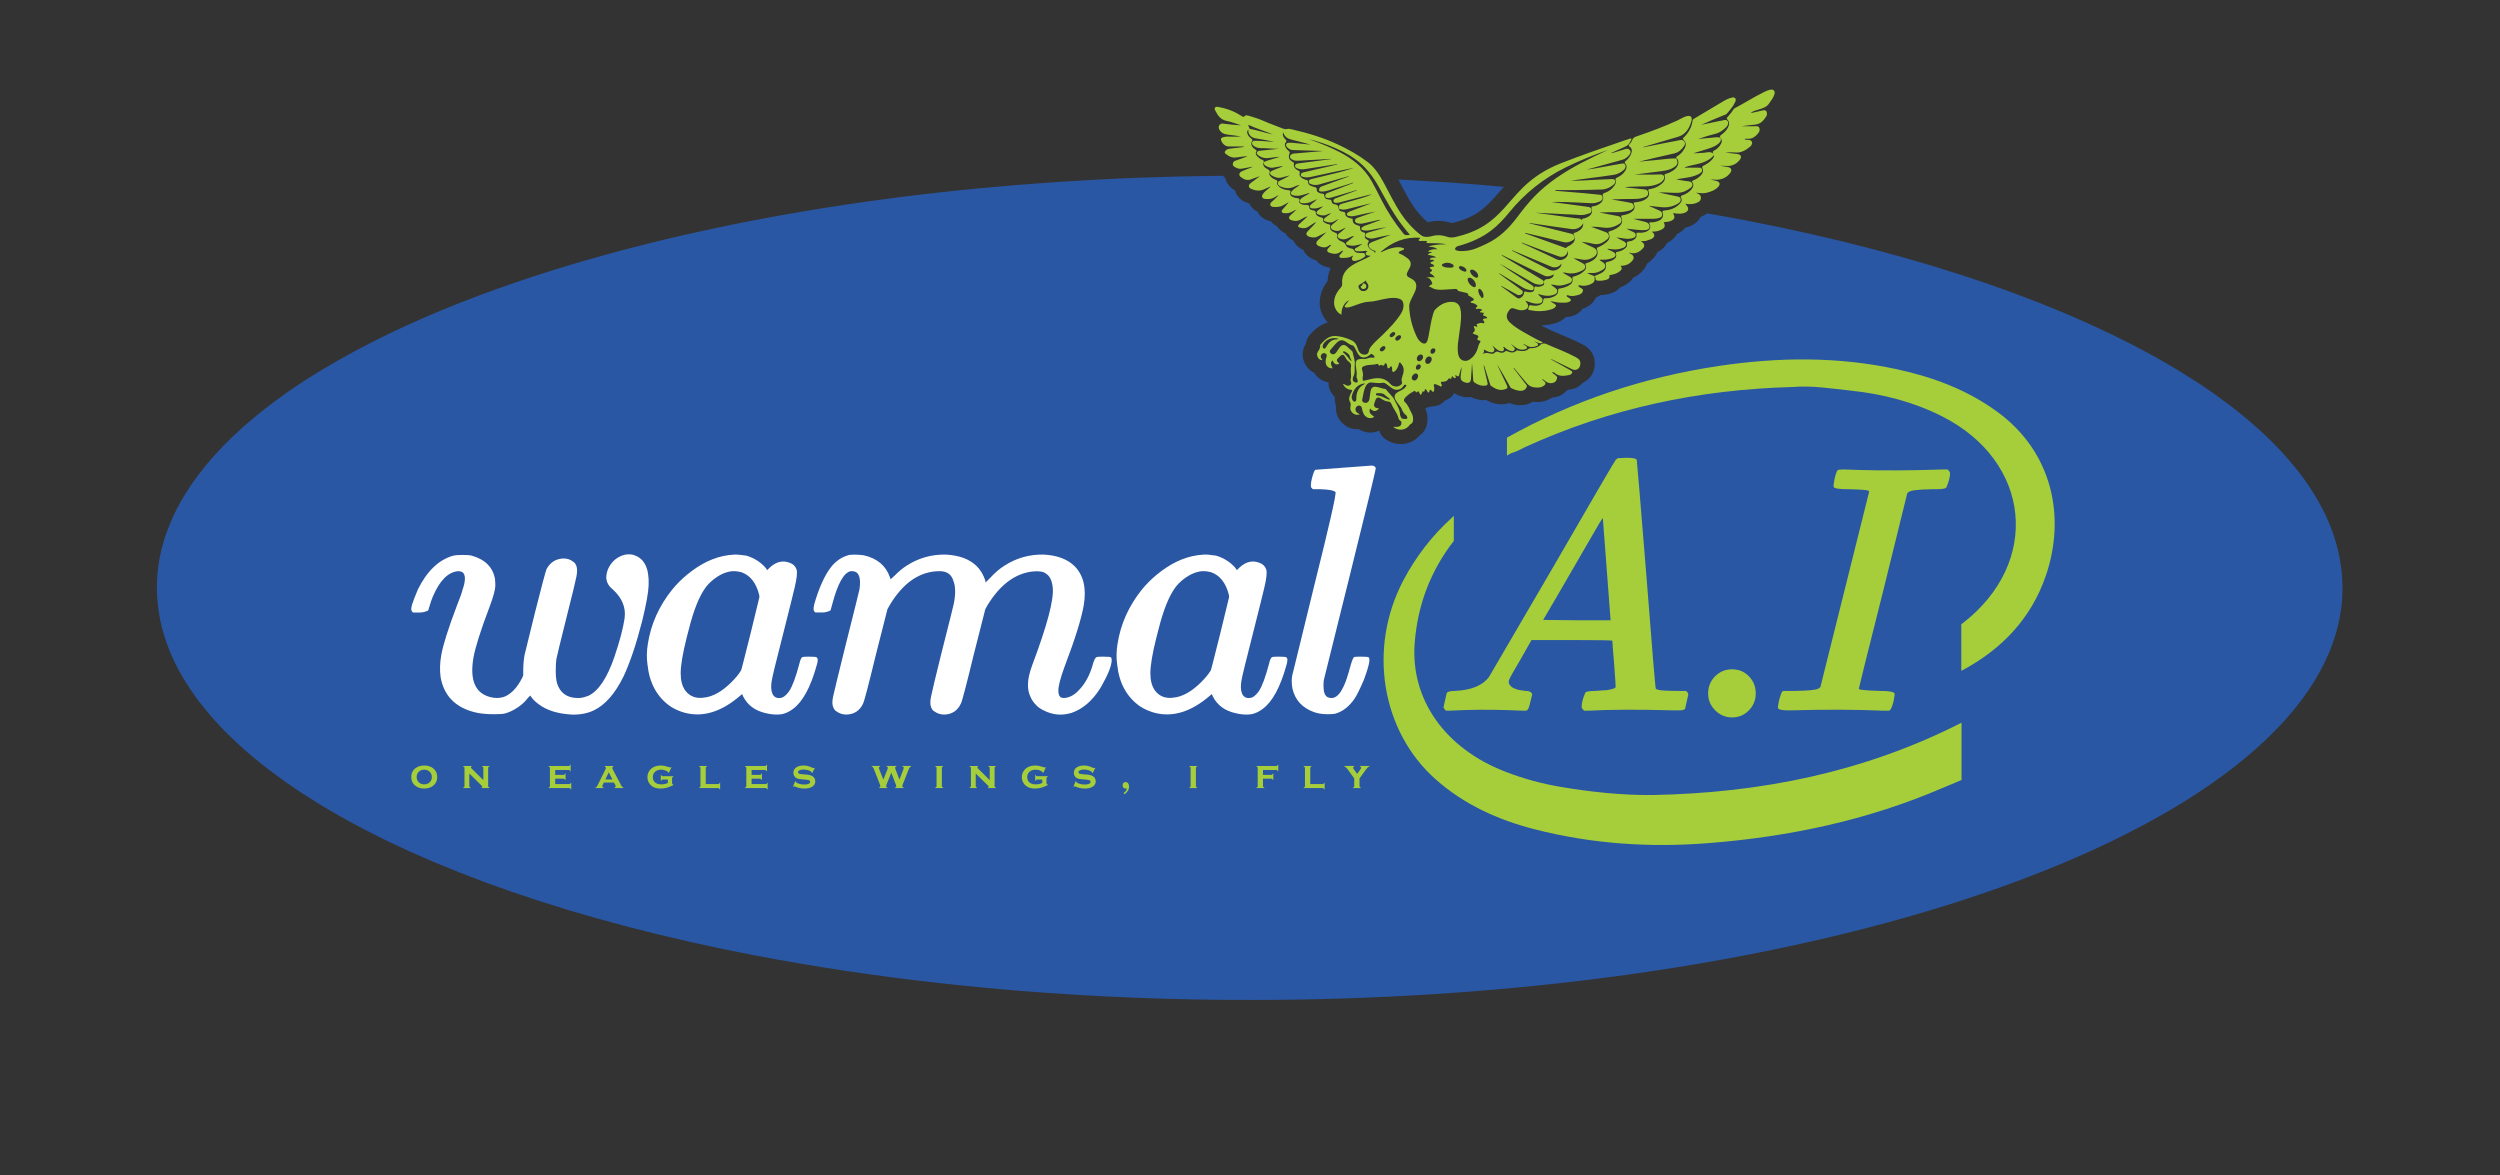 <?xml version="1.0" encoding="UTF-8" standalone="no"?>
<svg
   xmlns:dc="http://purl.org/dc/elements/1.1/"
   xmlns:cc="http://creativecommons.org/ns#"
   xmlns:rdf="http://www.w3.org/1999/02/22-rdf-syntax-ns#"
   xmlns:svg="http://www.w3.org/2000/svg"
   xmlns="http://www.w3.org/2000/svg"
   viewBox="0 0 462.481 217.416"
   height="217.416"
   width="462.481"
   xml:space="preserve"
   id="svg2"
   version="1.1"><rect x="0" y="0" width="462.481" height="217.416" fill="#333333" stroke="none"/><defs
     id="defs6"><clipPath
       id="clipPath18"
       clipPathUnits="userSpaceOnUse"><path
         id="path16"
         d="M 0,163.062 H 346.861 V 0 H 0 Z" /></clipPath></defs><g
     transform="matrix(1.333,0,0,-1.333,0,217.416)"
     id="g10"><g
       id="g12"><g
         clip-path="url(#clipPath18)"
         id="g14"><g
           transform="translate(194.481,137.394)"
           id="g20"><path
             id="path22"
             style="fill:#2957a4;fill-opacity:1;fill-rule:nonzero;stroke:none"
             d="m 0,0 c 0.535,-1.021 1.041,-1.985 1.637,-2.874 0.583,-0.867 1.268,-1.629 2.039,-2.27 1.027,0.305 2.158,0.272 3.296,-0.11 0.027,0.003 0.073,0.01 0.144,0.027 1.349,0.316 2.471,0.771 3.427,1.391 0.694,0.449 1.381,1.054 2.161,1.903 0.317,0.346 0.625,0.698 0.933,1.051 0.189,0.216 0.385,0.436 0.58,0.655 -1.174,0.105 -2.342,0.215 -3.526,0.31 H 10.688 C 7.036,0.377 3.32,0.603 -0.423,0.795 -0.282,0.53 -0.14,0.266 0,0" /></g><g
           transform="translate(325.004,83.385)"
           id="g24"><path
             id="path26"
             style="fill:#2957a4;fill-opacity:1;fill-rule:nonzero;stroke:none"
             d="m 0,0 c -0.015,0.171 -0.034,0.342 -0.052,0.514 -0.054,0.499 -0.124,0.997 -0.212,1.492 -0.023,0.128 -0.039,0.255 -0.064,0.382 -0.117,0.605 -0.261,1.206 -0.428,1.805 -0.039,0.141 -0.086,0.282 -0.128,0.422 -0.143,0.482 -0.303,0.961 -0.478,1.439 -0.059,0.16 -0.116,0.321 -0.179,0.481 -0.231,0.596 -0.481,1.189 -0.761,1.778 -0.022,0.046 -0.048,0.092 -0.07,0.138 -0.264,0.547 -0.553,1.091 -0.858,1.633 -0.09,0.161 -0.184,0.321 -0.278,0.481 -0.289,0.493 -0.594,0.982 -0.916,1.47 -0.064,0.097 -0.123,0.195 -0.189,0.293 -0.388,0.574 -0.803,1.145 -1.237,1.712 -0.104,0.136 -0.213,0.27 -0.319,0.405 -0.361,0.458 -0.735,0.913 -1.125,1.366 -0.119,0.138 -0.234,0.276 -0.356,0.413 -0.495,0.561 -1.008,1.119 -1.547,1.672 -0.064,0.065 -0.132,0.129 -0.196,0.194 -0.486,0.493 -0.992,0.982 -1.512,1.468 -0.152,0.142 -0.305,0.283 -0.46,0.424 -0.539,0.493 -1.093,0.982 -1.668,1.467 -0.063,0.053 -0.122,0.107 -0.186,0.16 -0.643,0.539 -1.312,1.073 -1.998,1.602 -0.156,0.121 -0.316,0.241 -0.474,0.361 -0.575,0.435 -1.163,0.868 -1.766,1.297 -0.151,0.108 -0.299,0.216 -0.452,0.324 -0.741,0.52 -1.501,1.036 -2.284,1.546 -0.1,0.066 -0.204,0.13 -0.306,0.195 -0.693,0.449 -1.404,0.893 -2.129,1.334 -0.189,0.114 -0.379,0.23 -0.57,0.344 -1.672,1 -3.423,1.98 -5.252,2.937 -0.191,0.1 -0.385,0.2 -0.579,0.3 -0.795,0.41 -1.604,0.817 -2.428,1.219 -0.149,0.073 -0.295,0.147 -0.445,0.22 -0.973,0.47 -1.964,0.935 -2.974,1.393 -0.128,0.059 -0.261,0.116 -0.39,0.174 -0.892,0.402 -1.799,0.799 -2.72,1.191 -0.205,0.087 -0.41,0.175 -0.617,0.262 -2.105,0.886 -4.281,1.747 -6.526,2.581 -0.215,0.08 -0.432,0.159 -0.648,0.239 -1.023,0.376 -2.059,0.747 -3.11,1.112 -0.113,0.039 -0.224,0.079 -0.337,0.118 -1.185,0.409 -2.389,0.811 -3.608,1.206 -0.151,0.049 -0.304,0.096 -0.456,0.145 -1.075,0.346 -2.164,0.685 -3.265,1.02 -0.208,0.063 -0.415,0.126 -0.624,0.189 -2.49,0.748 -5.044,1.466 -7.658,2.155 -0.232,0.061 -0.465,0.122 -0.698,0.182 -1.251,0.326 -2.513,0.646 -3.791,0.958 -0.05,0.013 -0.1,0.025 -0.151,0.037 -1.368,0.333 -2.753,0.657 -4.151,0.974 -0.185,0.042 -0.371,0.083 -0.556,0.124 -1.231,0.276 -2.472,0.546 -3.725,0.809 -0.203,0.042 -0.404,0.085 -0.607,0.128 -1.434,0.298 -2.881,0.589 -4.343,0.869 -0.001,0 -0.001,0 -0.002,10e-4 -1.716,0.329 -3.46,0.639 -5.213,0.945 -0.111,-0.08 -0.227,-0.156 -0.352,-0.222 -0.181,-0.095 -0.367,-0.176 -0.556,-0.243 -0.235,-0.469 -0.622,-0.864 -1.124,-1.138 -0.343,-0.188 -0.687,-0.3 -1.012,-0.363 -0.197,-0.264 -0.451,-0.497 -0.759,-0.686 -0.131,-0.08 -0.262,-0.149 -0.392,-0.206 -0.265,-0.493 -0.712,-0.912 -1.325,-1.214 -0.024,-0.011 -0.048,-0.023 -0.072,-0.034 -0.261,-0.542 -0.724,-0.988 -1.33,-1.266 -0.128,-0.322 -0.324,-0.624 -0.585,-0.892 -0.284,-0.291 -0.569,-0.521 -0.851,-0.701 -0.1,-0.286 -0.254,-0.562 -0.458,-0.818 -0.401,-0.505 -0.895,-0.888 -1.455,-1.139 -0.154,-0.235 -0.352,-0.454 -0.594,-0.653 -0.409,-0.336 -0.837,-0.549 -1.232,-0.691 -0.311,-0.384 -0.779,-0.707 -1.448,-0.89 -0.426,-0.117 -0.854,-0.18 -1.278,-0.189 -0.192,-0.129 -0.406,-0.243 -0.643,-0.344 -0.33,-0.744 -0.977,-1.291 -1.826,-1.536 -0.198,-0.3 -0.505,-0.605 -0.981,-0.836 -0.533,-0.258 -1.034,-0.311 -1.37,-0.326 -0.093,-0.097 -0.197,-0.192 -0.316,-0.286 -0.415,-0.325 -0.84,-0.477 -1.124,-0.563 -0.636,-0.194 -1.295,-0.287 -1.966,-0.31 0.294,-0.155 0.583,-0.303 0.877,-0.441 0.148,-0.061 0.283,-0.133 0.404,-0.215 0.086,-0.029 0.17,-0.063 0.254,-0.101 0.464,-0.21 0.937,-0.407 1.41,-0.604 0.927,-0.386 1.887,-0.785 2.833,-1.299 1.592,-0.866 1.761,-2.173 1.623,-3.117 -0.132,-0.901 -0.657,-1.658 -1.44,-2.077 -0.056,-0.03 -0.112,-0.058 -0.17,-0.083 -0.101,-0.122 -0.22,-0.242 -0.361,-0.359 -0.347,-0.29 -0.735,-0.478 -1.147,-0.552 -0.195,-0.037 -0.419,-0.078 -0.665,-0.108 -0.394,-0.51 -0.887,-0.759 -1.22,-0.877 -0.291,-0.102 -0.588,-0.161 -0.882,-0.179 -0.011,-0.007 -0.022,-0.015 -0.034,-0.023 -1.007,-0.687 -2.079,-0.629 -2.659,-0.548 -0.385,-0.262 -0.835,-0.426 -1.326,-0.473 -0.72,-0.071 -1.342,0.072 -1.903,0.285 -0.095,-0.029 -0.174,-0.049 -0.231,-0.064 -1.277,-0.323 -2.325,0.102 -2.972,0.483 -0.734,-0.073 -1.459,0.07 -2.166,0.42 -0.327,-0.059 -0.717,-0.058 -1.163,0.054 -0.434,0.107 -0.81,0.275 -1.124,0.494 -0.115,-0.206 -0.257,-0.383 -0.409,-0.526 -0.232,-0.218 -0.532,-0.395 -0.868,-0.494 -0.258,-0.327 -0.564,-0.515 -0.781,-0.616 -0.257,-0.118 -0.568,-0.197 -0.899,-0.199 -0.14,-0.043 -0.286,-0.072 -0.437,-0.086 -0.059,-0.006 -0.121,-0.009 -0.184,-0.009 -0.149,-0.086 -0.3,-0.148 -0.442,-0.191 0.256,-0.561 0.353,-1.181 0.289,-1.849 -0.096,-1.02 -0.622,-1.602 -1.059,-1.915 -0.686,-0.791 -1.659,-1.196 -2.646,-1.196 -0.827,0 -1.664,0.286 -2.348,0.868 -0.315,0.268 -0.531,0.619 -0.634,1 -0.541,-0.257 -1.17,-0.338 -1.793,-0.217 -0.373,0.073 -0.725,0.215 -1.041,0.415 -0.75,-0.054 -1.46,0.167 -2.067,0.656 -0.799,0.644 -1.192,1.587 -1.09,2.576 -0.163,0.426 -0.196,0.837 -0.164,1.203 -0.284,0.291 -0.52,0.64 -0.698,1.04 -0.143,0.321 -0.196,0.668 -0.163,1.007 -0.586,0.095 -1.116,0.352 -1.533,0.751 -0.183,0.175 -0.339,0.373 -0.467,0.59 -0.458,0.211 -0.855,0.557 -1.146,1.014 -0.604,0.945 -0.614,2.096 -0.026,3.001 0.005,0.007 0.009,0.014 0.014,0.02 0.053,0.474 0.26,0.929 0.595,1.287 0.472,0.506 1.258,1.349 2.445,1.664 -0.664,0.682 -1.067,1.628 -1.115,2.459 -0.068,1.181 0.3,2.294 1.098,3.313 0.013,0.537 0.119,1.131 0.394,1.727 -0.037,0.032 -0.072,0.065 -0.105,0.098 -0.216,0.041 -0.436,0.099 -0.661,0.174 -0.507,0.171 -0.923,0.46 -1.216,0.833 -0.137,0.044 -0.276,0.097 -0.417,0.156 -0.638,0.271 -1.116,0.734 -1.367,1.308 -0.3,0.125 -0.572,0.289 -0.794,0.491 -0.244,0.222 -0.444,0.495 -0.582,0.798 -0.483,0.215 -0.867,0.565 -1.103,1.003 -0.515,0.214 -0.929,0.568 -1.193,1.011 -0.408,0.177 -0.689,0.444 -0.878,0.695 -0.82,0.127 -1.483,0.607 -1.823,1.32 -0.506,0.233 -0.902,0.616 -1.14,1.119 -0.154,0.048 -0.309,0.104 -0.465,0.169 -0.757,0.314 -1.299,0.908 -1.501,1.627 -0.158,0.097 -0.318,0.209 -0.48,0.339 -0.458,0.368 -0.762,0.865 -0.877,1.406 -0.124,0.094 -0.236,0.199 -0.338,0.312 -15.675,-0.143 -30.768,-1.171 -44.917,-2.977 -4.698,-0.599 -9.293,-1.283 -13.772,-2.047 -4.479,-0.764 -8.842,-1.608 -13.076,-2.526 -1.059,-0.23 -2.109,-0.464 -3.151,-0.703 -3.352,-0.768 -6.614,-1.586 -9.789,-2.447 -3.736,-1.013 -7.35,-2.087 -10.821,-3.221 -0.917,-0.299 -1.824,-0.603 -2.722,-0.911 -7.182,-2.462 -13.735,-5.181 -19.558,-8.117 -3.639,-1.836 -6.993,-3.757 -10.036,-5.753 -1.217,-0.799 -2.385,-1.609 -3.502,-2.432 -1.116,-0.822 -2.182,-1.656 -3.194,-2.501 -2.025,-1.689 -3.839,-3.422 -5.429,-5.194 -0.795,-0.886 -1.534,-1.782 -2.215,-2.687 -0.682,-0.905 -1.306,-1.819 -1.87,-2.741 -0.847,-1.384 -1.561,-2.787 -2.136,-4.208 -0.767,-1.893 -1.288,-3.817 -1.55,-5.768 -0.131,-0.975 -0.197,-1.956 -0.197,-2.943 0,-0.622 0.035,-1.239 0.087,-1.855 0.015,-0.171 0.033,-0.342 0.052,-0.513 0.054,-0.5 0.124,-0.997 0.212,-1.493 0.022,-0.127 0.039,-0.255 0.064,-0.382 0.117,-0.604 0.261,-1.206 0.428,-1.805 0.039,-0.141 0.086,-0.282 0.128,-0.422 0.143,-0.482 0.303,-0.96 0.478,-1.438 0.059,-0.161 0.116,-0.322 0.179,-0.482 0.231,-0.595 0.481,-1.189 0.761,-1.778 0.022,-0.046 0.048,-0.091 0.07,-0.137 0.264,-0.548 0.553,-1.092 0.858,-1.634 0.09,-0.16 0.184,-0.32 0.278,-0.48 0.289,-0.494 0.594,-0.983 0.916,-1.471 0.064,-0.097 0.123,-0.195 0.189,-0.292 0.388,-0.574 0.803,-1.146 1.237,-1.713 0.104,-0.135 0.213,-0.27 0.319,-0.404 0.361,-0.458 0.735,-0.913 1.125,-1.367 0.119,-0.137 0.234,-0.276 0.355,-0.413 0.496,-0.561 1.009,-1.119 1.548,-1.671 0.064,-0.066 0.132,-0.129 0.196,-0.195 0.486,-0.492 0.992,-0.981 1.512,-1.468 0.152,-0.141 0.305,-0.283 0.46,-0.423 0.539,-0.494 1.094,-0.983 1.668,-1.468 0.063,-0.053 0.122,-0.107 0.186,-0.159 0.643,-0.539 1.312,-1.074 1.998,-1.603 0.156,-0.121 0.316,-0.24 0.474,-0.36 0.575,-0.436 1.163,-0.868 1.766,-1.298 0.15,-0.108 0.299,-0.216 0.452,-0.323 0.741,-0.521 1.501,-1.036 2.283,-1.547 0.101,-0.066 0.205,-0.129 0.306,-0.195 0.694,-0.448 1.405,-0.892 2.13,-1.333 0.189,-0.115 0.379,-0.23 0.57,-0.344 1.672,-1.001 3.423,-1.981 5.252,-2.938 0.191,-0.1 0.385,-0.199 0.579,-0.3 0.795,-0.41 1.604,-0.817 2.428,-1.219 0.149,-0.073 0.295,-0.147 0.445,-0.219 0.972,-0.471 1.963,-0.936 2.974,-1.394 0.128,-0.058 0.261,-0.116 0.39,-0.174 0.892,-0.402 1.799,-0.798 2.72,-1.191 0.205,-0.087 0.41,-0.175 0.617,-0.262 2.105,-0.885 4.281,-1.746 6.526,-2.581 0.215,-0.08 0.432,-0.159 0.648,-0.238 1.023,-0.376 2.059,-0.747 3.11,-1.112 0.113,-0.039 0.224,-0.079 0.337,-0.118 1.185,-0.41 2.388,-0.812 3.608,-1.206 0.151,-0.049 0.304,-0.097 0.455,-0.146 1.076,-0.346 2.165,-0.685 3.266,-1.02 0.208,-0.062 0.415,-0.125 0.624,-0.189 2.49,-0.748 5.044,-1.466 7.658,-2.155 0.232,-0.061 0.465,-0.121 0.698,-0.182 1.251,-0.326 2.513,-0.646 3.791,-0.958 0.05,-0.013 0.1,-0.025 0.151,-0.037 1.368,-0.333 2.753,-0.657 4.151,-0.974 0.185,-0.042 0.371,-0.082 0.556,-0.124 1.231,-0.276 2.472,-0.546 3.725,-0.808 0.202,-0.042 0.404,-0.086 0.607,-0.128 1.434,-0.298 2.881,-0.589 4.343,-0.869 10e-4,-10e-4 10e-4,-10e-4 0.002,-10e-4 8.14,-1.564 16.705,-2.855 25.61,-3.849 h 0.002 c 3.729,-0.416 7.517,-0.78 11.36,-1.089 h 0.004 c 10.236,-0.822 20.852,-1.259 31.738,-1.259 v 0 c 17.014,0 33.373,1.057 48.642,3.006 4.698,0.6 9.293,1.283 13.772,2.048 4.479,0.764 8.842,1.607 13.076,2.526 1.059,0.229 2.109,0.463 3.151,0.703 3.352,0.767 6.614,1.586 9.789,2.446 3.736,1.014 7.35,2.087 10.82,3.221 0.918,0.299 1.825,0.603 2.723,0.912 7.182,2.462 13.735,5.18 19.558,8.117 3.639,1.835 6.993,3.756 10.036,5.752 1.217,0.799 2.385,1.609 3.502,2.432 1.116,0.822 2.182,1.656 3.194,2.501 2.025,1.689 3.839,3.422 5.429,5.194 0.795,0.887 1.534,1.782 2.215,2.687 0.682,0.905 1.305,1.819 1.87,2.742 0.847,1.383 1.561,2.787 2.136,4.207 0.767,1.893 1.288,3.818 1.55,5.768 0.131,0.975 0.197,1.956 0.197,2.944 C 0.087,-1.233 0.052,-0.616 0,0" /></g><g
           transform="translate(58.875,56.288)"
           id="g28"><path
             id="path30"
             style="fill:#a6ce3a;fill-opacity:1;fill-rule:nonzero;stroke:none"
             d="M 0,0 C -0.316,0 -0.574,-0.102 -0.773,-0.305 -0.958,-0.494 -1.05,-0.732 -1.05,-1.02 c 0,-0.284 0.092,-0.521 0.277,-0.711 0.199,-0.205 0.458,-0.307 0.776,-0.307 0.316,0 0.574,0.102 0.773,0.307 0.185,0.188 0.277,0.42 0.277,0.698 0,0.302 -0.092,0.544 -0.277,0.728 C 0.575,-0.105 0.316,-0.004 0,0 m -0.002,0.58 c 0.487,0 0.894,-0.124 1.219,-0.372 0.389,-0.3 0.584,-0.717 0.584,-1.252 0,-0.502 -0.195,-0.902 -0.584,-1.202 -0.321,-0.248 -0.726,-0.373 -1.214,-0.373 -0.488,0 -0.893,0.125 -1.215,0.373 -0.391,0.3 -0.586,0.708 -0.586,1.226 0,0.525 0.195,0.934 0.586,1.228 0.324,0.243 0.727,0.367 1.21,0.372" /></g><g
           transform="translate(65.129,55.756)"
           id="g32"><path
             id="path34"
             style="fill:#a6ce3a;fill-opacity:1;fill-rule:nonzero;stroke:none"
             d="m 0,0 v -1.74 c 0,-0.057 0.013,-0.1 0.04,-0.131 0.026,-0.031 0.071,-0.056 0.135,-0.074 v -0.076 h -1.019 v 0.076 c 0.064,0.016 0.11,0.04 0.136,0.071 0.026,0.031 0.04,0.075 0.04,0.132 v 2.509 c 0,0.056 -0.013,0.099 -0.039,0.129 -0.025,0.029 -0.071,0.053 -0.137,0.074 V 1.046 H 0.334 V 0.97 C 0.254,0.949 0.214,0.913 0.214,0.862 0.214,0.818 0.243,0.768 0.302,0.709 l 1.646,-1.633 v 1.691 c 0,0.056 -0.013,0.1 -0.039,0.129 C 1.884,0.927 1.838,0.951 1.772,0.97 v 0.076 h 1.02 V 0.97 C 2.726,0.951 2.68,0.927 2.654,0.896 2.629,0.867 2.616,0.823 2.616,0.767 V -1.74 c 0,-0.057 0.013,-0.1 0.038,-0.13 0.026,-0.03 0.072,-0.055 0.138,-0.075 v -0.076 h -1.1 v 0.076 c 0.081,0.016 0.121,0.049 0.121,0.1 0,0.026 -0.011,0.052 -0.033,0.079 -0.022,0.028 -0.072,0.081 -0.151,0.161 z" /></g><g
           transform="translate(77.052,55.038)"
           id="g36"><path
             id="path38"
             style="fill:#a6ce3a;fill-opacity:1;fill-rule:nonzero;stroke:none"
             d="m 0,0 v -0.748 h 1.948 c 0.056,0 0.099,0.013 0.13,0.038 0.029,0.025 0.054,0.07 0.072,0.137 H 2.227 V -1.479 H 2.15 c -0.016,0.064 -0.04,0.109 -0.071,0.135 -0.031,0.027 -0.075,0.04 -0.131,0.04 H -0.91 v 0.076 c 0.064,0.017 0.11,0.041 0.136,0.072 0.026,0.031 0.04,0.075 0.04,0.132 v 2.508 c 0,0.057 -0.013,0.1 -0.038,0.129 -0.026,0.03 -0.072,0.054 -0.138,0.074 v 0.077 h 2.772 c 0.059,0 0.103,0.012 0.134,0.038 0.029,0.026 0.054,0.071 0.072,0.137 H 2.142 V 1.032 H 2.068 C 2.05,1.099 2.025,1.145 1.996,1.17 1.965,1.195 1.921,1.208 1.862,1.208 H 0 V 0.534 h 1.156 c 0.056,0 0.1,0.013 0.13,0.038 0.03,0.026 0.055,0.072 0.075,0.137 H 1.435 V -0.176 H 1.361 C 1.343,-0.111 1.319,-0.065 1.289,-0.039 1.258,-0.014 1.214,0 1.156,0 Z" /></g><g
           transform="translate(84.987,54.931)"
           id="g40"><path
             id="path42"
             style="fill:#a6ce3a;fill-opacity:1;fill-rule:nonzero;stroke:none"
             d="M 0,0 -0.502,0.987 -0.98,0 Z M 0.221,-0.43 H -1.19 l -0.159,-0.334 c -0.038,-0.08 -0.057,-0.143 -0.057,-0.189 0,-0.088 0.058,-0.143 0.175,-0.167 v -0.076 h -1.127 v 0.076 c 0.069,0.011 0.121,0.032 0.154,0.063 0.034,0.031 0.074,0.092 0.12,0.184 l 1.12,2.268 c 0.042,0.085 0.063,0.161 0.063,0.224 0,0.075 -0.051,0.134 -0.153,0.176 V 1.871 H 0.137 V 1.795 c -0.1,-0.041 -0.151,-0.103 -0.151,-0.187 0,-0.06 0.023,-0.134 0.069,-0.222 L 1.216,-0.813 C 1.28,-0.933 1.331,-1.01 1.367,-1.045 1.403,-1.081 1.459,-1.105 1.534,-1.12 V -1.196 H 0.281 v 0.076 c 0.118,0.019 0.178,0.075 0.178,0.166 0,0.057 -0.023,0.127 -0.069,0.211 z" /></g><g
           transform="translate(92.683,54.917)"
           id="g44"><path
             id="path46"
             style="fill:#a6ce3a;fill-opacity:1;fill-rule:nonzero;stroke:none"
             d="m 0,0 h -0.699 c -0.058,0 -0.102,-0.013 -0.132,-0.038 -0.03,-0.025 -0.055,-0.071 -0.073,-0.137 h -0.074 v 0.814 h 0.074 c 0.018,-0.066 0.043,-0.111 0.073,-0.137 0.03,-0.025 0.074,-0.039 0.132,-0.039 H 0.762 V 0.384 C 0.698,0.365 0.652,0.339 0.626,0.305 0.6,0.27 0.586,0.221 0.586,0.156 V -0.49 c 0,-0.057 0.014,-0.101 0.04,-0.131 0.026,-0.031 0.072,-0.056 0.136,-0.074 v -0.064 c -0.592,-0.326 -1.182,-0.49 -1.77,-0.49 -0.508,0 -0.918,0.12 -1.233,0.359 -0.169,0.131 -0.306,0.294 -0.41,0.488 -0.123,0.23 -0.184,0.475 -0.184,0.737 0,0.361 0.111,0.683 0.334,0.964 0.347,0.434 0.86,0.651 1.54,0.651 0.297,0 0.637,-0.065 1.019,-0.197 0.151,-0.051 0.24,-0.076 0.265,-0.076 0.031,0 0.068,0.014 0.11,0.044 L 0.499,1.685 0.133,0.912 0.067,0.945 V 0.962 C 0.067,1.029 0,1.099 -0.135,1.17 -0.386,1.303 -0.654,1.37 -0.94,1.37 -1.271,1.37 -1.542,1.279 -1.753,1.099 -1.976,0.908 -2.087,0.653 -2.087,0.332 c 0,-0.302 0.101,-0.543 0.304,-0.724 0.208,-0.184 0.5,-0.276 0.876,-0.276 0.358,0 0.66,0.066 0.907,0.2 z" /></g><g
           transform="translate(97.942,54.29)"
           id="g48"><path
             id="path50"
             style="fill:#a6ce3a;fill-opacity:1;fill-rule:nonzero;stroke:none"
             d="m 0,0 h 1.717 c 0.059,0 0.102,0.013 0.132,0.038 0.029,0.025 0.054,0.07 0.074,0.137 H 1.997 V -0.731 H 1.923 C 1.905,-0.665 1.88,-0.62 1.85,-0.595 1.82,-0.568 1.776,-0.556 1.717,-0.556 h -2.626 v 0.077 c 0.063,0.016 0.108,0.04 0.135,0.071 0.026,0.031 0.04,0.075 0.04,0.132 v 2.508 c 0,0.057 -0.013,0.1 -0.038,0.129 -0.026,0.03 -0.072,0.054 -0.137,0.075 V 2.512 H 0.175 V 2.436 C 0.109,2.417 0.064,2.393 0.039,2.362 0.013,2.333 0,2.289 0,2.232 Z" /></g><g
           transform="translate(104.305,55.038)"
           id="g52"><path
             id="path54"
             style="fill:#a6ce3a;fill-opacity:1;fill-rule:nonzero;stroke:none"
             d="m 0,0 v -0.748 h 1.948 c 0.056,0 0.099,0.013 0.13,0.038 0.03,0.025 0.054,0.07 0.072,0.137 H 2.227 V -1.479 H 2.15 c -0.016,0.064 -0.04,0.109 -0.071,0.135 -0.031,0.027 -0.075,0.04 -0.131,0.04 h -2.857 v 0.076 c 0.064,0.017 0.109,0.041 0.135,0.072 0.027,0.031 0.04,0.075 0.04,0.132 v 2.508 c 0,0.057 -0.013,0.1 -0.038,0.129 -0.026,0.03 -0.072,0.054 -0.137,0.074 v 0.077 h 2.772 c 0.058,0 0.102,0.012 0.133,0.038 0.029,0.026 0.054,0.071 0.072,0.137 H 2.142 V 1.032 H 2.068 C 2.05,1.099 2.025,1.145 1.996,1.17 1.965,1.195 1.921,1.208 1.863,1.208 H 0 V 0.534 h 1.156 c 0.056,0 0.1,0.013 0.13,0.038 0.03,0.026 0.055,0.072 0.076,0.137 H 1.436 V -0.176 H 1.362 C 1.343,-0.111 1.319,-0.065 1.289,-0.039 1.259,-0.014 1.214,0 1.156,0 Z" /></g><g
           transform="translate(113.086,56.526)"
           id="g56"><path
             id="path58"
             style="fill:#a6ce3a;fill-opacity:1;fill-rule:nonzero;stroke:none"
             d="m 0,0 -0.37,-0.715 -0.066,0.035 c 0,0.061 -0.019,0.108 -0.057,0.143 -0.104,0.093 -0.257,0.17 -0.46,0.23 -0.203,0.06 -0.409,0.09 -0.617,0.09 -0.177,0 -0.334,-0.024 -0.471,-0.074 -0.197,-0.071 -0.296,-0.174 -0.296,-0.309 0,-0.089 0.048,-0.153 0.143,-0.19 0.095,-0.038 0.278,-0.067 0.55,-0.09 l 0.433,-0.032 c 0.378,-0.029 0.666,-0.103 0.863,-0.22 0.109,-0.065 0.2,-0.153 0.271,-0.263 0.09,-0.136 0.134,-0.291 0.134,-0.462 0,-0.313 -0.14,-0.559 -0.422,-0.74 -0.268,-0.174 -0.632,-0.26 -1.09,-0.26 -0.462,0 -0.908,0.097 -1.339,0.293 -0.029,0.012 -0.054,0.019 -0.074,0.019 -0.037,0 -0.07,-0.021 -0.101,-0.065 l -0.069,0.027 0.315,0.75 0.069,-0.027 v -0.022 c 0,-0.048 0.018,-0.088 0.054,-0.121 0.092,-0.08 0.25,-0.15 0.475,-0.209 0.224,-0.059 0.446,-0.089 0.665,-0.089 0.193,0 0.367,0.026 0.52,0.076 0.19,0.063 0.285,0.163 0.285,0.302 0,0.111 -0.066,0.189 -0.197,0.233 -0.088,0.029 -0.246,0.053 -0.474,0.074 l -0.43,0.035 c -0.232,0.019 -0.409,0.042 -0.532,0.071 -0.122,0.03 -0.229,0.073 -0.32,0.129 -0.117,0.073 -0.208,0.173 -0.274,0.299 -0.065,0.126 -0.098,0.264 -0.098,0.413 0,0.336 0.144,0.593 0.433,0.771 0.262,0.16 0.588,0.24 0.975,0.24 0.21,0 0.405,-0.023 0.587,-0.07 0.182,-0.046 0.399,-0.128 0.651,-0.245 0.075,-0.035 0.126,-0.051 0.156,-0.051 0.029,0 0.067,0.019 0.112,0.059 z" /></g><g
           transform="translate(123.694,55.866)"
           id="g60"><path
             id="path62"
             style="fill:#a6ce3a;fill-opacity:1;fill-rule:nonzero;stroke:none"
             d="m 0,0 -0.672,-1.668 c -0.033,-0.083 -0.049,-0.15 -0.049,-0.203 0,-0.103 0.06,-0.164 0.18,-0.187 v -0.073 h -1.143 v 0.073 c 0.11,0.028 0.165,0.09 0.165,0.187 0,0.049 -0.017,0.117 -0.049,0.203 L -2.379,0.424 C -2.442,0.585 -2.494,0.692 -2.538,0.746 -2.581,0.8 -2.645,0.838 -2.73,0.86 v 0.077 h 1.166 V 0.86 c -0.114,-0.037 -0.17,-0.094 -0.17,-0.173 0,-0.039 0.018,-0.104 0.054,-0.197 l 0.578,-1.449 0.573,1.438 c 0.034,0.085 0.052,0.152 0.052,0.197 0,0.092 -0.061,0.153 -0.184,0.184 V 0.937 H 0.705 V 0.86 C 0.586,0.821 0.527,0.758 0.527,0.668 c 0,-0.04 0.015,-0.1 0.047,-0.178 L 1.133,-0.959 1.692,0.504 C 1.716,0.567 1.728,0.623 1.728,0.671 1.728,0.722 1.715,0.762 1.689,0.789 1.664,0.816 1.617,0.84 1.55,0.86 V 0.937 H 2.745 V 0.86 C 2.655,0.827 2.59,0.785 2.549,0.735 2.508,0.685 2.456,0.581 2.394,0.424 L 1.572,-1.668 c -0.03,-0.075 -0.045,-0.141 -0.045,-0.197 0,-0.107 0.062,-0.17 0.187,-0.193 v -0.073 h -1.19 v 0.073 c 0.117,0.034 0.176,0.1 0.176,0.201 0,0.025 -0.021,0.088 -0.061,0.189 z" /></g><g
           transform="translate(130.708,56.523)"
           id="g64"><path
             id="path66"
             style="fill:#a6ce3a;fill-opacity:1;fill-rule:nonzero;stroke:none"
             d="m 0,0 v -2.507 c 0,-0.056 0.013,-0.099 0.039,-0.13 0.025,-0.03 0.071,-0.054 0.136,-0.075 v -0.076 h -1.084 v 0.076 c 0.064,0.017 0.109,0.04 0.135,0.071 0.026,0.032 0.04,0.076 0.04,0.132 V 0 c 0,0.057 -0.013,0.1 -0.038,0.129 -0.026,0.029 -0.072,0.054 -0.137,0.074 V 0.279 H 0.175 V 0.203 C 0.11,0.185 0.064,0.16 0.039,0.13 0.013,0.101 0,0.057 0,0" /></g><g
           transform="translate(135.409,55.756)"
           id="g68"><path
             id="path70"
             style="fill:#a6ce3a;fill-opacity:1;fill-rule:nonzero;stroke:none"
             d="m 0,0 v -1.74 c 0,-0.057 0.013,-0.1 0.04,-0.131 0.026,-0.031 0.071,-0.056 0.135,-0.074 v -0.076 h -1.019 v 0.076 c 0.064,0.016 0.109,0.04 0.136,0.071 0.026,0.031 0.04,0.075 0.04,0.132 v 2.509 c 0,0.056 -0.013,0.099 -0.039,0.129 -0.025,0.029 -0.071,0.053 -0.137,0.074 V 1.046 H 0.334 V 0.97 C 0.254,0.949 0.214,0.913 0.214,0.862 0.214,0.818 0.243,0.768 0.302,0.709 l 1.645,-1.633 v 1.691 c 0,0.056 -0.012,0.1 -0.038,0.129 C 1.883,0.927 1.837,0.951 1.772,0.97 V 1.046 H 2.791 V 0.97 C 2.725,0.951 2.679,0.927 2.654,0.896 2.628,0.867 2.616,0.823 2.616,0.767 V -1.74 c 0,-0.057 0.012,-0.1 0.038,-0.13 0.025,-0.03 0.071,-0.055 0.137,-0.075 V -2.021 H 1.692 v 0.076 c 0.08,0.016 0.121,0.049 0.121,0.1 0,0.026 -0.011,0.052 -0.033,0.079 -0.022,0.028 -0.072,0.081 -0.151,0.161 z" /></g><g
           transform="translate(144.644,54.917)"
           id="g72"><path
             id="path74"
             style="fill:#a6ce3a;fill-opacity:1;fill-rule:nonzero;stroke:none"
             d="m 0,0 h -0.698 c -0.059,0 -0.103,-0.013 -0.134,-0.038 -0.03,-0.025 -0.054,-0.071 -0.072,-0.137 h -0.074 v 0.814 h 0.074 C -0.886,0.573 -0.862,0.528 -0.832,0.502 -0.801,0.477 -0.757,0.463 -0.698,0.463 H 0.761 V 0.384 C 0.697,0.365 0.652,0.339 0.626,0.305 0.599,0.27 0.586,0.221 0.586,0.156 V -0.49 c 0,-0.057 0.013,-0.101 0.04,-0.131 0.026,-0.031 0.071,-0.056 0.135,-0.074 v -0.064 c -0.591,-0.326 -1.181,-0.49 -1.769,-0.49 -0.508,0 -0.919,0.12 -1.233,0.359 -0.17,0.131 -0.306,0.294 -0.41,0.488 -0.123,0.23 -0.184,0.475 -0.184,0.737 0,0.361 0.111,0.683 0.335,0.964 0.346,0.434 0.859,0.651 1.539,0.651 0.297,0 0.637,-0.065 1.019,-0.197 0.151,-0.051 0.239,-0.076 0.265,-0.076 0.031,0 0.068,0.014 0.11,0.044 L 0.499,1.685 0.133,0.912 0.067,0.945 V 0.962 C 0.067,1.029 0,1.099 -0.136,1.17 -0.385,1.303 -0.654,1.37 -0.94,1.37 -1.271,1.37 -1.542,1.279 -1.753,1.099 -1.976,0.908 -2.087,0.653 -2.087,0.332 c 0,-0.302 0.101,-0.543 0.304,-0.724 0.208,-0.184 0.5,-0.276 0.876,-0.276 0.358,0 0.66,0.066 0.907,0.2 z" /></g><g
           transform="translate(152.007,56.526)"
           id="g76"><path
             id="path78"
             style="fill:#a6ce3a;fill-opacity:1;fill-rule:nonzero;stroke:none"
             d="m 0,0 -0.37,-0.715 -0.066,0.035 c 0,0.061 -0.019,0.108 -0.057,0.143 -0.104,0.093 -0.257,0.17 -0.46,0.23 -0.203,0.06 -0.408,0.09 -0.616,0.09 -0.178,0 -0.334,-0.024 -0.472,-0.074 -0.197,-0.071 -0.295,-0.174 -0.295,-0.309 0,-0.089 0.047,-0.153 0.142,-0.19 0.095,-0.038 0.278,-0.067 0.55,-0.09 l 0.433,-0.032 c 0.378,-0.029 0.666,-0.103 0.863,-0.22 0.11,-0.065 0.2,-0.153 0.271,-0.263 0.09,-0.136 0.135,-0.291 0.135,-0.462 0,-0.313 -0.141,-0.559 -0.422,-0.74 -0.269,-0.174 -0.632,-0.26 -1.09,-0.26 -0.463,0 -0.909,0.097 -1.34,0.293 -0.029,0.012 -0.054,0.019 -0.074,0.019 -0.036,0 -0.07,-0.021 -0.101,-0.065 l -0.069,0.027 0.315,0.75 0.069,-0.027 v -0.022 c 0,-0.048 0.018,-0.088 0.055,-0.121 0.091,-0.08 0.249,-0.15 0.474,-0.209 0.224,-0.059 0.446,-0.089 0.665,-0.089 0.194,0 0.367,0.026 0.521,0.076 0.189,0.063 0.285,0.163 0.285,0.302 0,0.111 -0.066,0.189 -0.198,0.233 -0.087,0.029 -0.246,0.053 -0.474,0.074 l -0.43,0.035 c -0.232,0.019 -0.409,0.042 -0.531,0.071 -0.122,0.03 -0.23,0.073 -0.321,0.129 -0.117,0.073 -0.208,0.173 -0.274,0.299 -0.065,0.126 -0.098,0.264 -0.098,0.413 0,0.336 0.144,0.593 0.433,0.771 0.262,0.16 0.588,0.24 0.975,0.24 0.21,0 0.405,-0.023 0.587,-0.07 0.182,-0.046 0.399,-0.128 0.651,-0.245 0.075,-0.035 0.127,-0.051 0.156,-0.051 0.029,0 0.067,0.019 0.112,0.059 z" /></g><g
           transform="translate(155.923,53.049)"
           id="g80"><path
             id="path82"
             style="fill:#a6ce3a;fill-opacity:1;fill-rule:nonzero;stroke:none"
             d="m 0,0 c 0.15,0.099 0.257,0.194 0.323,0.288 0.066,0.093 0.113,0.214 0.14,0.361 -0.088,-0.02 -0.151,-0.03 -0.192,-0.03 -0.12,0 -0.217,0.042 -0.29,0.126 -0.073,0.084 -0.109,0.194 -0.109,0.329 0,0.135 0.036,0.243 0.11,0.323 0.074,0.081 0.172,0.121 0.295,0.121 0.164,0 0.29,-0.068 0.378,-0.203 C 0.731,1.193 0.77,1.047 0.77,0.877 0.77,0.476 0.557,0.125 0.131,-0.175 Z" /></g><g
           transform="translate(165.967,56.523)"
           id="g84"><path
             id="path86"
             style="fill:#a6ce3a;fill-opacity:1;fill-rule:nonzero;stroke:none"
             d="m 0,0 v -2.507 c 0,-0.056 0.013,-0.099 0.038,-0.13 0.025,-0.03 0.071,-0.054 0.137,-0.075 V -2.788 H -0.91 v 0.076 c 0.064,0.017 0.109,0.04 0.136,0.071 0.026,0.032 0.04,0.076 0.04,0.132 V 0 c 0,0.057 -0.013,0.1 -0.038,0.129 -0.026,0.029 -0.072,0.054 -0.138,0.074 V 0.279 H 0.175 V 0.203 C 0.109,0.185 0.063,0.16 0.038,0.13 0.013,0.101 0,0.057 0,0" /></g><g
           transform="translate(175.277,55.038)"
           id="g88"><path
             id="path90"
             style="fill:#a6ce3a;fill-opacity:1;fill-rule:nonzero;stroke:none"
             d="m 0,0 v -1.022 c 0,-0.057 0.013,-0.1 0.038,-0.13 0.026,-0.031 0.071,-0.055 0.137,-0.076 V -1.304 H -0.91 v 0.076 c 0.064,0.017 0.109,0.041 0.136,0.072 0.026,0.031 0.04,0.075 0.04,0.132 v 2.508 c 0,0.057 -0.013,0.1 -0.038,0.129 -0.026,0.03 -0.072,0.054 -0.138,0.074 v 0.077 h 2.75 c 0.059,0 0.103,0.012 0.134,0.038 0.029,0.026 0.053,0.071 0.072,0.137 H 2.12 V 1.032 H 2.046 C 2.027,1.097 2.003,1.143 1.974,1.169 1.943,1.194 1.899,1.208 1.84,1.208 H 0 V 0.534 h 1.156 c 0.058,0 0.102,0.013 0.131,0.038 0.029,0.026 0.054,0.072 0.074,0.137 H 1.435 V -0.176 H 1.361 C 1.343,-0.111 1.319,-0.065 1.289,-0.039 1.258,-0.014 1.214,0 1.156,0 Z" /></g><g
           transform="translate(181.836,54.29)"
           id="g92"><path
             id="path94"
             style="fill:#a6ce3a;fill-opacity:1;fill-rule:nonzero;stroke:none"
             d="M 0,0 H 1.717 C 1.776,0 1.82,0.013 1.849,0.038 1.878,0.063 1.903,0.108 1.923,0.175 H 1.997 V -0.731 H 1.923 C 1.904,-0.665 1.88,-0.62 1.85,-0.595 1.82,-0.568 1.776,-0.556 1.717,-0.556 H -0.91 v 0.077 c 0.064,0.016 0.11,0.04 0.136,0.071 0.026,0.031 0.04,0.075 0.04,0.132 v 2.508 c 0,0.057 -0.013,0.1 -0.038,0.129 -0.026,0.03 -0.072,0.054 -0.138,0.075 V 2.512 H 0.175 V 2.436 C 0.109,2.417 0.064,2.393 0.038,2.362 0.013,2.333 0,2.289 0,2.232 Z" /></g><g
           transform="translate(188.673,55.081)"
           id="g96"><path
             id="path98"
             style="fill:#a6ce3a;fill-opacity:1;fill-rule:nonzero;stroke:none"
             d="m 0,0 v -1.066 c 0,-0.057 0.013,-0.101 0.038,-0.13 0.026,-0.031 0.071,-0.056 0.137,-0.076 V -1.346 H -0.91 v 0.074 c 0.066,0.018 0.112,0.043 0.138,0.073 0.025,0.03 0.038,0.074 0.038,0.133 V 0 l -0.91,1.251 C -1.746,1.392 -1.828,1.487 -1.889,1.54 -1.95,1.592 -2.022,1.627 -2.106,1.646 v 0.076 h 1.382 V 1.646 C -0.843,1.614 -0.902,1.559 -0.902,1.479 c 0,-0.041 0.043,-0.122 0.129,-0.242 L -0.328,0.62 0.107,1.237 C 0.193,1.359 0.236,1.44 0.236,1.48 0.236,1.558 0.177,1.612 0.061,1.646 L 0.058,1.722 H 1.373 V 1.646 C 1.289,1.627 1.216,1.592 1.155,1.54 1.093,1.487 1.012,1.392 0.909,1.251 Z" /></g><g
           transform="translate(229.255,52.768)"
           id="g100"><path
             id="path102"
             style="fill:#a6ce3a;fill-opacity:1;fill-rule:nonzero;stroke:none"
             d="m 0,0 c -4.259,-0.028 -8.471,0.424 -12.656,1.13 -2.667,0.449 -5.27,1.164 -7.792,2.15 -8.287,3.241 -13.074,9.995 -12.477,17.819 0.4,5.246 2.187,10.004 5.428,14.169 v 3.5 c -0.086,-0.098 -0.171,-0.195 -0.257,-0.272 -2.771,-2.51 -5.024,-5.426 -6.762,-8.737 -4.918,-9.37 -3.047,-20.891 4.504,-27.581 3.958,-3.508 8.656,-5.625 13.713,-6.923 7.903,-2.03 15.914,-2.569 24.077,-1.932 11.247,0.879 22.125,3.177 32.491,7.633 1.138,0.489 2.015,0.836 2.695,1.127 v 7.959 C 29.481,3.161 15.045,0.27 0,0" /></g><g
           transform="translate(277.23,105.92)"
           id="g104"><path
             id="path106"
             style="fill:#a6ce3a;fill-opacity:1;fill-rule:nonzero;stroke:none"
             d="m 0,0 c -4.192,3.075 -8.917,4.837 -13.935,5.93 -8.241,1.795 -16.52,1.704 -24.821,0.456 -10.377,-1.559 -20.178,-4.809 -29.342,-9.943 v -2.489 c 0.273,0.162 0.547,0.343 0.802,0.41 0.588,0.155 1.124,0.5 1.685,0.757 11.802,5.412 24.236,8.013 37.167,8.356 2.724,0.232 5.4,-0.228 8.078,-0.507 4.4,-0.458 8.646,-1.546 12.621,-3.548 12.388,-6.237 13.853,-20.302 2.855,-28.761 -0.053,-0.041 -0.102,-0.083 -0.154,-0.124 v -6.452 c 0.011,0.006 0.022,0.011 0.033,0.017 5.552,2.933 9.662,7.237 11.696,13.171 C 9.498,-14.524 7.585,-5.564 0,0" /></g><g
           transform="translate(86.781,86.14)"
           id="g108"><path
             id="path110"
             style="fill:#ffffff;fill-opacity:1;fill-rule:nonzero;stroke:none"
             d="m 0,0 c 0.555,0.065 0.98,0.032 1.274,-0.099 1.405,-0.489 2.059,-1.879 1.961,-4.166 -0.033,-0.98 -0.327,-2.614 -0.882,-4.901 -0.818,-3.204 -1.684,-5.785 -2.598,-7.745 -1.176,-2.386 -2.549,-3.955 -4.118,-4.706 -0.882,-0.424 -1.895,-0.619 -3.039,-0.588 -1.928,0.099 -3.464,0.571 -4.607,1.422 -0.523,0.391 -0.883,0.751 -1.079,1.078 -0.033,0.065 -0.066,0.114 -0.098,0.146 l -0.294,-0.294 c -0.392,-0.522 -0.882,-0.98 -1.47,-1.373 -0.589,-0.391 -1.176,-0.669 -1.765,-0.832 -0.294,-0.066 -0.801,-0.098 -1.52,-0.098 -1.111,0 -2.026,0.098 -2.744,0.294 -2.647,0.686 -4.2,2.303 -4.657,4.853 -0.131,0.98 -0.098,2.009 0.098,3.087 0.261,1.438 0.98,3.709 2.157,6.815 0.457,1.143 0.718,1.878 0.784,2.205 0.392,1.11 0.441,1.879 0.147,2.304 -0.131,0.196 -0.392,0.294 -0.784,0.294 -1.373,-0.131 -2.533,-1.307 -3.48,-3.53 -0.164,-0.392 -0.311,-0.816 -0.442,-1.273 -0.131,-0.393 -0.196,-0.606 -0.196,-0.638 -0.359,-0.196 -0.752,-0.294 -1.176,-0.294 h -0.931 l -0.148,0.147 c -0.131,0.13 -0.131,0.441 0,0.931 0.196,0.588 0.474,1.307 0.834,2.157 1.274,2.549 2.908,4.1 4.901,4.657 0.295,0.065 0.719,0.098 1.275,0.098 0.588,0 1.012,-0.033 1.274,-0.098 1.863,-0.523 2.941,-1.602 3.236,-3.235 0.031,-0.327 0.048,-0.655 0.048,-0.981 -0.032,-0.588 -0.294,-1.536 -0.784,-2.843 -1.242,-3.268 -1.993,-5.637 -2.255,-7.107 -0.523,-3.072 0.229,-4.886 2.255,-5.441 0.687,-0.196 1.34,-0.196 1.961,0 0.98,0.358 1.83,1.241 2.549,2.647 l 0.147,0.343 v 0.637 c 0,0.816 0.065,1.568 0.196,2.255 l 1.47,5.98 c 0.883,3.496 1.405,5.457 1.569,5.882 0.522,0.948 1.306,1.438 2.353,1.47 0.522,0 0.963,-0.147 1.324,-0.44 0.162,-0.066 0.309,-0.246 0.441,-0.54 0.163,-0.36 0.163,-0.915 0,-1.667 -0.132,-0.653 -0.54,-2.336 -1.226,-5.048 -0.948,-3.791 -1.455,-5.867 -1.52,-6.226 -0.066,-0.392 -0.097,-0.964 -0.097,-1.715 0,-0.948 0.114,-1.651 0.343,-2.107 0.522,-1.145 1.519,-1.685 2.99,-1.617 0.359,0.031 0.751,0.129 1.176,0.293 1.405,0.653 2.614,2.451 3.627,5.392 0.752,2.222 1.226,4.02 1.422,5.392 0.196,1.47 -0.343,2.794 -1.618,3.97 -0.327,0.261 -0.556,0.522 -0.686,0.784 -0.131,0.229 -0.213,0.49 -0.245,0.784 0,0.491 0.098,0.948 0.294,1.373 0.49,1.013 1.274,1.65 2.353,1.912" /></g><g
           transform="translate(102.895,83.689)"
           id="g112"><path
             id="path114"
             style="fill:#ffffff;fill-opacity:1;fill-rule:nonzero;stroke:none"
             d="m 0,0 c -0.654,0.163 -1.193,0.196 -1.617,0.098 -1.014,-0.196 -1.994,-0.768 -2.941,-1.716 -0.949,-1.013 -1.782,-2.81 -2.501,-5.392 -0.163,-0.588 -0.342,-1.273 -0.539,-2.057 -0.555,-2.224 -0.833,-3.873 -0.833,-4.952 0,-1.013 0.212,-1.813 0.638,-2.402 0.62,-0.817 1.486,-1.143 2.597,-0.98 1.242,0.13 2.516,0.849 3.823,2.156 0.589,0.589 1.03,1.128 1.324,1.618 0,-0.098 0.441,1.617 1.323,5.147 L 2.5,-3.431 2.451,-3.088 C 2.026,-1.455 1.208,-0.425 0,0 M -1.421,2.402 C -1.39,2.434 -1.095,2.451 -0.539,2.451 0.049,2.385 0.458,2.336 0.687,2.304 1.765,1.977 2.647,1.421 3.333,0.637 L 3.578,0.294 3.921,0.637 C 4.804,1.454 5.718,1.683 6.666,1.323 7.157,1.16 7.483,0.849 7.646,0.392 7.777,0 7.696,-0.817 7.402,-2.059 7.206,-2.909 6.748,-4.755 6.029,-7.598 4.885,-12.075 4.281,-14.542 4.216,-15 c -0.132,-0.719 -0.115,-1.307 0.049,-1.764 0.196,-0.523 0.571,-0.753 1.127,-0.685 0.392,0.031 0.8,0.342 1.226,0.93 0.457,0.687 0.931,1.961 1.421,3.824 0.13,0.554 0.277,0.865 0.441,0.931 0.098,0.032 0.409,0.048 0.932,0.048 0.62,0 0.963,-0.032 1.028,-0.097 0.197,-0.131 0.197,-0.507 0,-1.127 -0.849,-3.039 -1.943,-5.049 -3.283,-6.03 -0.524,-0.391 -1.047,-0.636 -1.569,-0.735 -0.687,-0.099 -1.421,-0.049 -2.206,0.146 -1.47,0.329 -2.516,1.096 -3.137,2.305 l -0.147,0.344 -0.294,-0.246 c -2.582,-2.222 -5.131,-3.006 -7.647,-2.353 -0.719,0.196 -1.389,0.49 -2.009,0.883 -1.863,1.307 -2.925,3.25 -3.187,5.832 -0.13,0.883 -0.114,1.83 0.05,2.844 0.424,2.745 1.551,5.261 3.382,7.548 0.62,0.752 1.307,1.438 2.059,2.059 1.862,1.536 3.741,2.434 5.636,2.696 0.13,0.032 0.295,0.049 0.491,0.049" /></g><g
           transform="translate(117.86,86.091)"
           id="g116"><path
             id="path118"
             style="fill:#ffffff;fill-opacity:1;fill-rule:nonzero;stroke:none"
             d="m 0,0 c 0.588,0.065 1.257,0.049 2.009,-0.049 1.863,-0.425 3.072,-1.439 3.628,-3.039 l 0.098,-0.294 0.539,0.49 c 0.62,0.62 1.192,1.095 1.716,1.421 1.633,1.046 3.43,1.552 5.391,1.52 1.863,-0.098 3.285,-0.621 4.265,-1.569 0.522,-0.49 0.931,-1.16 1.226,-2.009 l 0.048,-0.295 0.638,0.638 c 0.653,0.718 1.323,1.29 2.009,1.715 1.634,1.046 3.432,1.552 5.392,1.52 1.863,-0.098 3.285,-0.621 4.265,-1.569 1.274,-1.242 1.715,-3.056 1.323,-5.44 -0.327,-1.896 -1.225,-4.772 -2.695,-8.627 -0.557,-1.537 -0.834,-2.616 -0.834,-3.236 0,-0.653 0.212,-0.997 0.637,-1.028 H 29.9 c 0.686,0.064 1.324,0.407 1.912,1.028 0.947,0.948 1.634,2.239 2.059,3.872 0.163,0.492 0.326,0.752 0.49,0.785 0.098,0.032 0.392,0.048 0.882,0.048 0.621,0 0.981,-0.032 1.079,-0.096 0.065,-0.067 0.097,-0.198 0.097,-0.393 0,-0.72 -0.458,-1.895 -1.372,-3.529 -0.098,-0.164 -0.196,-0.327 -0.294,-0.49 -1.078,-1.667 -2.369,-2.762 -3.873,-3.285 -1.339,-0.424 -2.646,-0.31 -3.921,0.343 -0.458,0.229 -0.801,0.474 -1.029,0.735 -0.294,0.294 -0.523,0.605 -0.686,0.932 -0.327,0.62 -0.474,1.275 -0.442,1.96 0,0.687 0.197,1.569 0.589,2.648 2.091,5.554 3.039,9.149 2.843,10.783 -0.098,0.948 -0.409,1.585 -0.931,1.912 -0.361,0.294 -0.997,0.392 -1.912,0.294 -2.419,-0.294 -4.494,-1.863 -6.225,-4.705 l -0.294,-0.54 -1.618,-6.371 c -1.014,-4.184 -1.602,-6.422 -1.765,-6.716 -0.458,-0.981 -1.225,-1.487 -2.304,-1.52 -0.522,0 -0.98,0.148 -1.372,0.441 -0.164,0.067 -0.311,0.246 -0.441,0.539 -0.164,0.359 -0.164,0.898 0,1.618 0.13,0.653 0.604,2.63 1.421,5.932 1.111,4.378 1.683,6.666 1.716,6.862 0.261,1.339 0.245,2.385 -0.049,3.137 -0.262,0.915 -0.899,1.372 -1.912,1.372 -2.745,0 -5.066,-1.585 -6.96,-4.754 L 5.294,-7.549 3.676,-13.92 c -1.013,-4.184 -1.602,-6.422 -1.764,-6.716 -0.458,-0.981 -1.226,-1.487 -2.304,-1.52 -0.523,0 -0.981,0.148 -1.373,0.441 -0.164,0.067 -0.311,0.246 -0.441,0.539 -0.164,0.327 -0.18,0.817 -0.049,1.471 0.163,0.751 0.735,3.104 1.715,7.059 1.275,5.064 1.928,7.695 1.961,7.891 0.228,1.601 -0.082,2.435 -0.931,2.5 H 0.196 C -0.752,-2.451 -1.602,-3.971 -2.353,-6.813 L -2.598,-7.696 C -2.958,-7.892 -3.35,-7.99 -3.774,-7.99 h -0.932 l -0.147,0.148 c -0.131,0.13 -0.131,0.472 0,1.029 0.653,2.254 1.422,3.953 2.304,5.098 C -1.863,-0.833 -1.014,-0.262 0,0" /></g><g
           transform="translate(168.078,83.689)"
           id="g120"><path
             id="path122"
             style="fill:#ffffff;fill-opacity:1;fill-rule:nonzero;stroke:none"
             d="m 0,0 c -0.654,0.163 -1.193,0.196 -1.617,0.098 -1.014,-0.196 -1.994,-0.768 -2.941,-1.716 -0.949,-1.013 -1.782,-2.81 -2.501,-5.392 -0.163,-0.588 -0.342,-1.273 -0.539,-2.057 -0.555,-2.224 -0.833,-3.873 -0.833,-4.952 0,-1.013 0.212,-1.813 0.638,-2.402 0.62,-0.817 1.486,-1.143 2.597,-0.98 1.242,0.13 2.516,0.849 3.823,2.156 0.589,0.589 1.03,1.128 1.324,1.618 0,-0.098 0.441,1.617 1.323,5.147 L 2.5,-3.431 2.451,-3.088 C 2.026,-1.455 1.208,-0.425 0,0 M -1.421,2.402 C -1.39,2.434 -1.095,2.451 -0.539,2.451 0.049,2.385 0.458,2.336 0.687,2.304 1.765,1.977 2.647,1.421 3.333,0.637 L 3.578,0.294 3.921,0.637 C 4.804,1.454 5.718,1.683 6.666,1.323 7.157,1.16 7.483,0.849 7.646,0.392 7.777,0 7.696,-0.817 7.402,-2.059 7.206,-2.909 6.748,-4.755 6.029,-7.598 4.885,-12.075 4.281,-14.542 4.216,-15 c -0.132,-0.719 -0.115,-1.307 0.049,-1.764 0.196,-0.523 0.571,-0.753 1.127,-0.685 0.392,0.031 0.8,0.342 1.226,0.93 0.457,0.687 0.931,1.961 1.421,3.824 0.13,0.554 0.277,0.865 0.441,0.931 0.098,0.032 0.409,0.048 0.932,0.048 0.62,0 0.963,-0.032 1.028,-0.097 0.197,-0.131 0.197,-0.507 0,-1.127 -0.849,-3.039 -1.943,-5.049 -3.283,-6.03 -0.524,-0.391 -1.047,-0.636 -1.569,-0.735 -0.686,-0.099 -1.421,-0.049 -2.206,0.146 -1.47,0.329 -2.516,1.096 -3.137,2.305 l -0.147,0.344 -0.294,-0.246 c -2.582,-2.222 -5.131,-3.006 -7.647,-2.353 -0.719,0.196 -1.389,0.49 -2.009,0.883 -1.863,1.307 -2.925,3.25 -3.187,5.832 -0.13,0.883 -0.114,1.83 0.05,2.844 0.424,2.745 1.551,5.261 3.382,7.548 0.62,0.752 1.307,1.438 2.059,2.059 1.862,1.536 3.741,2.434 5.636,2.696 0.13,0.032 0.295,0.049 0.491,0.049" /></g><g
           transform="translate(186.418,98.198)"
           id="g124"><path
             id="path126"
             style="fill:#ffffff;fill-opacity:1;fill-rule:nonzero;stroke:none"
             d="m 0,0 c 2.679,0.196 3.987,0.294 3.921,0.294 0.294,0 0.491,-0.115 0.588,-0.342 0.033,-0.132 -1.144,-5 -3.529,-14.608 l -3.676,-14.803 c -0.033,-0.131 -0.049,-0.409 -0.049,-0.834 0,-0.85 0.196,-1.372 0.588,-1.568 0.849,-0.36 1.585,0.147 2.206,1.52 0.261,0.49 0.588,1.47 0.98,2.941 0.196,0.686 0.36,1.061 0.491,1.128 0.064,0.031 0.375,0.047 0.931,0.047 0.62,0 0.98,-0.032 1.078,-0.096 0.066,-0.067 0.098,-0.198 0.098,-0.393 0,-0.426 -0.245,-1.307 -0.735,-2.647 -0.523,-1.243 -0.964,-2.141 -1.324,-2.696 -0.752,-1.078 -1.617,-1.765 -2.597,-2.058 -0.229,-0.067 -0.588,-0.099 -1.079,-0.099 -0.784,0 -1.438,0.099 -1.96,0.294 -1.635,0.589 -2.631,1.683 -2.991,3.285 -0.13,0.75 -0.13,1.388 0,1.911 0,-0.033 1.013,4.101 3.039,12.401 2.091,8.366 3.072,12.679 2.942,12.941 -0.23,0.228 -0.932,0.359 -2.108,0.392 h -1.029 l -0.197,0.197 c -0.13,0.129 -0.115,0.555 0.05,1.274 0.195,0.751 0.359,1.159 0.489,1.226 0.033,0 1.324,0.097 3.873,0.293" /></g><g
           transform="translate(222.98,84.081)"
           id="g128"><path
             id="path130"
             style="fill:#a6ce3a;fill-opacity:1;fill-rule:nonzero;stroke:none"
             d="m 0,0 c -0.36,4.673 -0.539,7.042 -0.539,7.107 0,0.131 -0.719,-1.062 -2.157,-3.578 l -4.117,-7.108 -2.01,-3.431 4.656,-0.048 H 0.539 C 0.539,-7.091 0.359,-4.739 0,0 m 1.568,15.441 1.128,0.048 h 0.049 c 0.882,0 1.356,-0.097 1.422,-0.294 C 4.199,15.064 4.64,9.771 5.49,-0.686 6.306,-11.209 6.748,-16.502 6.813,-16.568 6.845,-16.601 6.96,-16.65 7.157,-16.715 7.549,-16.813 8.496,-16.862 10,-16.862 h 0.979 l 0.197,-0.147 c 0.098,-0.163 0.147,-0.278 0.147,-0.343 l -0.441,-1.961 c -0.098,-0.195 -0.458,-0.278 -1.079,-0.245 H 9.068 c -4.739,0.13 -8.611,0.114 -11.617,-0.049 h -0.588 l -0.147,0.148 c -0.131,0.129 -0.196,0.26 -0.196,0.391 0,0.523 0.163,1.159 0.49,1.912 0.065,0.196 0.539,0.294 1.421,0.294 0.784,0.066 1.307,0.099 1.569,0.099 0.751,0.13 1.159,0.261 1.226,0.391 0.032,0.033 -0.034,1.111 -0.197,3.236 -0.163,1.894 -0.245,2.972 -0.245,3.234 0,0.066 -1.862,0.099 -5.588,0.099 h -5.637 l -1.47,-2.599 c -1.047,-1.764 -1.586,-2.728 -1.618,-2.891 -0.131,-0.327 -0.082,-0.605 0.147,-0.833 0.326,-0.392 1.029,-0.637 2.108,-0.736 0.457,0 0.751,-0.115 0.882,-0.344 l 0.049,-0.146 -0.245,-0.981 c -0.131,-0.621 -0.262,-0.997 -0.392,-1.126 l -0.147,-0.148 h -0.588 c -2.713,0.13 -5.278,0.163 -7.696,0.099 -1.667,-0.067 -2.517,-0.099 -2.549,-0.099 h -0.343 l -0.147,0.148 c -0.131,0.129 -0.196,0.245 -0.196,0.342 l 0.441,1.961 c 0.13,0.196 0.506,0.294 1.127,0.294 2.287,0.099 3.873,0.751 4.755,1.961 l 8.872,15.195 c 5.686,9.836 8.595,14.82 8.725,14.951 0.032,0.031 0.131,0.097 0.294,0.196" /></g><g
           transform="translate(237.053,66.868)"
           id="g132"><path
             id="path134"
             style="fill:#a6ce3a;fill-opacity:1;fill-rule:nonzero;stroke:none"
             d="M 0,0 C 0,0.941 0.323,1.734 0.969,2.382 1.615,3.027 2.401,3.351 3.327,3.351 4.252,3.351 5.03,3.027 5.66,2.382 6.291,1.734 6.606,0.941 6.606,0 6.606,-0.926 6.286,-1.711 5.648,-2.357 5.01,-3.004 4.236,-3.326 3.327,-3.326 2.417,-3.326 1.635,-3 0.981,-2.346 0.327,-1.691 0,-0.909 0,0" /></g><g
           transform="translate(255.035,97.855)"
           id="g136"><path
             id="path138"
             style="fill:#a6ce3a;fill-opacity:1;fill-rule:nonzero;stroke:none"
             d="M 0,0 C 0.099,0.065 0.375,0.098 0.833,0.098 3.873,-0.033 7.255,-0.066 10.98,0 l 3.726,0.098 h 0.539 l 0.147,-0.147 c 0.13,-0.131 0.196,-0.262 0.196,-0.392 0,-0.523 -0.164,-1.161 -0.49,-1.912 -0.066,-0.196 -0.54,-0.294 -1.422,-0.294 H 13.088 C 11.159,-2.68 10.081,-2.811 9.853,-3.039 L 9.657,-3.186 6.323,-16.715 c -2.254,-8.954 -3.382,-13.48 -3.382,-13.577 -0.033,-0.099 0.114,-0.164 0.441,-0.197 0.425,-0.066 1.242,-0.115 2.451,-0.147 1.242,0 1.928,-0.115 2.059,-0.343 0.032,-0.097 -0.017,-0.474 -0.147,-1.127 -0.164,-0.622 -0.311,-0.998 -0.441,-1.127 L 7.157,-33.381 H 6.373 c -3.758,0.163 -8.023,0.179 -12.794,0.049 -1.111,-0.033 -1.732,0.065 -1.862,0.295 -0.033,0.097 0.015,0.473 0.147,1.127 0.196,0.653 0.326,1.029 0.392,1.127 l 0.196,0.147 h 1.715 c 1.732,0.032 2.761,0.13 3.088,0.294 0.099,0.032 0.213,0.114 0.344,0.245 L 4.363,-2.99 c 0,0.032 -0.033,0.081 -0.098,0.147 -0.262,0.098 -1.177,0.163 -2.745,0.196 -1.275,0 -1.96,0.098 -2.059,0.294 -0.066,0.099 -0.033,0.474 0.099,1.127 C -0.278,-0.539 -0.131,-0.131 0,0" /></g><g
           transform="translate(219.232,131.143)"
           id="g140"><path
             id="path142"
             style="fill:#a6ce3a;fill-opacity:1;fill-rule:nonzero;stroke:none"
             d="m 0,0 c -0.213,-0.151 -0.44,-0.281 -0.7,-0.341 -0.151,-0.035 -0.182,-0.102 -0.113,-0.258 0.276,-0.625 0.154,-1.004 -0.395,-1.405 -0.21,-0.154 -0.484,-0.201 -0.656,-0.415 -0.061,-0.076 -0.142,-0.019 -0.211,0.005 -1.832,0.66 -3.664,1.32 -5.496,1.981 -0.009,0.003 -0.014,0.015 -0.041,0.043 0.105,0.038 0.189,0.002 0.276,-0.019 1.692,-0.406 3.388,-0.798 5.075,-1.225 0.481,-0.121 0.876,0.002 1.27,0.234 0.168,0.099 0.303,0.239 0.262,0.448 -0.042,0.219 -0.14,0.401 -0.396,0.464 -1.172,0.286 -2.343,0.584 -3.514,0.876 -0.781,0.194 -1.562,0.384 -2.343,0.576 0.002,0.016 0.003,0.033 0.005,0.049 1.139,-0.167 2.278,-0.335 3.417,-0.5 C -2.742,0.394 -1.925,0.269 -1.105,0.165 -0.444,0.082 0.201,0.417 0.494,0.991 0.508,0.542 0.326,0.231 0,0 m -2.218,-4.002 c -0.355,-0.171 -0.664,-0.194 -1.067,0.006 -1.538,0.765 -3.111,1.461 -4.67,2.183 -0.045,0.021 -0.088,0.049 -0.109,0.122 0.82,-0.311 1.639,-0.625 2.46,-0.933 0.905,-0.34 1.808,-0.691 2.722,-1.007 0.579,-0.2 1.142,0.16 1.218,0.792 0.117,-0.55 -0.084,-0.936 -0.554,-1.163 m -0.603,-1.236 c -0.454,-0.395 -0.988,-0.462 -1.512,-0.191 -1.652,0.855 -3.307,1.703 -4.96,2.554 -0.057,0.029 -0.113,0.059 -0.145,0.136 0.826,-0.347 1.654,-0.693 2.48,-1.042 1.012,-0.427 2.022,-0.857 3.035,-1.281 0.511,-0.214 1.173,0.009 1.358,0.45 0.058,-0.27 -0.06,-0.456 -0.256,-0.626 m -1.254,-1.456 c -0.067,-0.034 -0.144,-0.061 -0.217,-0.065 -0.409,-0.019 -0.767,-0.057 -0.645,-0.637 0.04,-0.193 -0.176,-0.288 -0.341,-0.346 -0.248,-0.088 -0.506,-0.137 -0.77,-0.08 -0.172,0.037 -0.262,0.016 -0.255,-0.201 0.012,-0.397 -0.136,-0.547 -0.534,-0.575 -0.218,-0.014 -0.434,0.015 -0.644,0.08 -0.163,0.051 -0.243,0.006 -0.252,-0.178 -0.016,-0.314 -0.224,-0.51 -0.464,-0.67 -0.2,-0.133 -0.377,-0.125 -0.59,0.039 -0.696,0.536 -1.415,1.043 -2.125,1.562 0.011,0.017 0.022,0.035 0.033,0.053 0.641,-0.359 1.28,-0.721 1.923,-1.074 0.206,-0.112 0.406,-0.271 0.67,-0.188 0.17,0.054 0.332,0.117 0.383,0.316 0.05,0.2 -0.084,0.3 -0.218,0.398 -0.984,0.72 -1.969,1.439 -2.954,2.158 -0.051,0.038 -0.103,0.074 -0.125,0.161 0.329,-0.199 0.658,-0.396 0.986,-0.596 0.792,-0.479 1.582,-0.96 2.375,-1.437 0.303,-0.182 0.638,-0.276 0.985,-0.329 0.178,-0.027 0.374,-0.047 0.453,0.151 0.082,0.207 -0.018,0.381 -0.201,0.502 -0.445,0.294 -0.89,0.588 -1.335,0.882 -0.063,0.042 -0.129,0.081 -0.193,0.122 -1.028,0.676 -2.055,1.352 -3.064,2.063 0.28,-0.16 0.562,-0.318 0.841,-0.478 1.246,-0.716 2.494,-1.43 3.736,-2.153 0.337,-0.197 0.687,-0.328 1.078,-0.329 0.222,-10e-4 0.459,0.011 0.54,0.269 0.084,0.265 -0.142,0.36 -0.315,0.465 -1.79,1.08 -3.581,2.158 -5.372,3.236 -0.072,0.044 -0.144,0.089 -0.187,0.189 0.636,-0.313 1.27,-0.627 1.905,-0.938 1.33,-0.652 2.656,-1.311 3.992,-1.948 0.466,-0.222 0.923,-0.105 1.361,0.152 0.021,-0.318 -0.211,-0.456 -0.46,-0.576 m -8.821,4.844 c -0.935,-0.438 -1.86,-0.915 -2.917,-1.006 -0.413,-0.037 -0.825,-0.068 -1.232,0.043 -0.106,0.03 -0.216,0.064 -0.248,0.187 -0.038,0.141 0.068,0.222 0.153,0.303 0.132,0.127 0.311,0.148 0.478,0.196 1.582,0.456 3.075,1.101 4.39,2.11 0.939,0.721 1.741,1.584 2.483,2.497 2.167,2.662 4.789,4.744 7.864,6.258 1.84,0.906 3.736,1.674 5.669,2.355 0.038,0.014 0.079,0.022 0.118,0.033 C 2.607,10.538 1.368,9.951 0.155,9.309 -2.184,8.07 -4.393,6.642 -6.252,4.733 -7.15,3.812 -7.94,2.798 -8.713,1.771 -9.847,0.264 -11.164,-1.037 -12.896,-1.85 m -1.179,-6.543 c -0.008,0.099 0.009,0.205 0.104,0.257 0.111,0.062 0.182,-0.036 0.248,-0.101 0.237,-0.229 0.364,-0.508 0.369,-0.849 -0.011,-0.106 0.019,-0.25 -0.124,-0.298 -0.128,-0.042 -0.191,0.083 -0.256,0.162 -0.196,0.241 -0.315,0.517 -0.341,0.829 m -0.846,2.933 c 0.362,-0.024 0.825,-0.5 0.834,-0.856 0.004,-0.213 -0.14,-0.324 -0.341,-0.248 -0.355,0.133 -0.6,0.394 -0.755,0.73 -0.109,0.238 0.01,0.391 0.262,0.374 m -0.222,-1.144 c 0.357,-0.121 0.735,-0.636 0.736,-1.004 0.002,-0.244 -0.143,-0.364 -0.35,-0.26 -0.386,0.192 -0.663,0.495 -0.777,0.916 -0.077,0.285 0.113,0.442 0.391,0.348 m -1.614,1.501 c 0.05,0.111 0.156,0.139 0.244,0.137 0.329,-0.047 0.581,-0.174 0.748,-0.441 0.055,-0.087 0.076,-0.183 0.003,-0.269 -0.061,-0.073 -0.149,-0.087 -0.237,-0.059 -0.248,0.08 -0.491,0.168 -0.665,0.377 -0.062,0.074 -0.143,0.149 -0.093,0.255 m 3.535,-7.143 c -0.167,-0.056 -0.292,-0.123 -0.122,-0.315 0.072,-0.081 0.152,-0.187 0.095,-0.294 -0.075,-0.14 -0.194,-0.02 -0.29,-0.007 -0.238,0.031 -0.453,-0.045 -0.667,-0.123 -0.284,-0.104 0.107,-0.283 -0.047,-0.405 -0.034,-0.037 -0.07,-0.008 -0.108,0.011 -0.096,0.046 -0.203,0.148 -0.298,0.065 -0.106,-0.092 0.016,-0.198 0.053,-0.29 0.085,-0.222 0.046,-0.414 -0.137,-0.558 -0.161,-0.127 -0.105,-0.18 0.049,-0.229 0.114,-0.036 0.229,-0.072 0.34,-0.118 0.336,-0.139 0.355,-0.196 0.183,-0.494 -0.077,-0.131 -0.066,-0.217 0.107,-0.259 0.365,-0.088 0.361,-0.092 0.161,-0.417 -0.122,-0.197 -0.171,-0.423 -0.235,-0.642 -0.147,-0.499 -0.374,-0.952 -0.76,-1.313 -0.385,-0.36 -0.832,-0.631 -1.355,-0.411 -0.493,0.206 -0.616,0.712 -0.662,1.197 -0.07,0.743 0.055,1.476 0.16,2.21 0.14,0.969 0.293,1.937 0.291,2.921 -0.001,0.329 -0.052,0.652 -0.137,0.968 -0.125,0.463 -0.52,0.77 -0.997,0.807 -0.996,0.076 -1.767,-0.371 -2.439,-1.042 -0.172,-0.172 -0.238,-0.412 -0.309,-0.642 -0.291,-0.939 -0.408,-1.915 -0.595,-2.876 -0.052,-0.267 -0.111,-0.533 -0.189,-0.794 -0.132,-0.444 -0.427,-0.546 -0.821,-0.291 -0.323,0.209 -0.527,0.524 -0.685,0.858 -0.614,1.305 -0.969,2.678 -1.025,4.122 -0.019,0.5 0.234,0.921 0.437,1.353 0.162,0.344 0.362,0.669 0.467,1.04 0.206,0.727 0.008,1.19 -0.674,1.53 -0.658,0.328 -0.704,0.48 -0.344,1.141 0.058,0.105 0.116,0.21 0.17,0.317 0.274,0.548 0.184,0.983 -0.306,1.35 -0.313,0.234 -0.634,0.461 -1.004,0.605 -0.08,0.032 -0.183,0.058 -0.198,0.152 -0.02,0.119 0.095,0.164 0.177,0.208 0.123,0.067 0.259,0.112 0.387,0.17 0.076,0.035 0.182,0.053 0.172,0.167 -0.009,0.094 -0.107,0.101 -0.174,0.125 -0.371,0.129 -0.755,0.117 -1.132,0.056 -0.561,-0.092 -1.094,-0.286 -1.607,-0.532 -0.105,-0.051 -0.203,-0.123 -0.377,-0.119 1.601,1.422 3.401,2.152 5.53,2.008 -0.005,-0.179 -0.277,-0.214 -0.202,-0.356 0.088,-0.165 0.297,-0.07 0.452,-0.085 0.236,-0.022 0.477,0.021 0.711,-0.035 0.042,-0.12 -0.168,-0.102 -0.108,-0.194 0.032,-0.049 0.135,-0.069 0.207,-0.071 0.479,-0.015 0.958,-0.022 1.437,-0.031 0.393,-0.007 0.781,-0.056 1.168,-0.141 -0.857,-0.004 -1.711,-0.023 -2.545,-0.312 0.43,-0.071 0.892,-0.014 1.273,-0.397 -0.376,0.074 -0.698,0.012 -1.01,-0.102 -0.096,-0.036 -0.254,-0.06 -0.23,-0.186 0.025,-0.132 0.166,-0.028 0.254,-0.043 0.072,-0.012 0.153,0.017 0.22,-0.064 -0.173,-0.121 -0.429,-0.095 -0.568,-0.335 0.372,-0.137 0.801,-0.085 1.15,-0.383 -0.28,-0.034 -0.525,0.009 -0.747,-0.097 -0.059,-0.028 -0.131,-0.057 -0.12,-0.135 0.012,-0.086 0.094,-0.071 0.156,-0.078 0.033,-0.003 0.066,0 0.098,-0.005 0.113,-0.02 0.288,0.021 0.301,-0.124 0.011,-0.127 -0.172,-0.088 -0.26,-0.139 -0.085,-0.048 -0.205,-0.076 -0.211,-0.185 -0.007,-0.135 0.145,-0.098 0.219,-0.148 0.054,-0.036 0.116,-0.061 0.166,-0.101 0.058,-0.047 0.135,-0.102 0.121,-0.183 -0.018,-0.101 -0.121,-0.064 -0.19,-0.078 -0.053,-0.011 -0.11,-0.011 -0.161,-0.028 -0.09,-0.031 -0.218,-0.027 -0.241,-0.138 -0.022,-0.102 0.098,-0.129 0.164,-0.179 0.172,-0.131 0.21,-0.234 -0.02,-0.355 -0.185,-0.097 -0.19,-0.216 0.022,-0.317 0.198,-0.093 0.35,-0.248 0.535,-0.481 -0.477,0.073 -0.889,0.021 -1.319,0.011 0.527,0.013 0.757,-0.321 0.92,-0.739 0.051,-0.129 0.064,-0.231 -0.113,-0.265 -0.175,-0.033 -0.219,-0.195 -0.303,-0.325 0.078,-0.051 0.162,0.021 0.244,-0.036 0.576,-0.397 1.228,-0.388 1.886,-0.34 0.467,0.033 0.934,0.066 1.402,0.091 0.179,0.01 0.367,0.04 0.458,-0.2 0.038,-0.099 0.184,-0.102 0.289,-0.128 0.265,-0.063 0.531,-0.119 0.794,-0.191 0.169,-0.046 0.377,-0.053 0.368,-0.324 -0.002,-0.088 0.124,-0.109 0.198,-0.151 0.122,-0.07 0.255,-0.129 0.364,-0.216 0.32,-0.255 0.308,-0.319 -0.059,-0.47 -0.069,-0.029 -0.162,-0.052 -0.164,-0.139 -0.003,-0.121 0.117,-0.114 0.193,-0.126 0.164,-0.027 0.328,-0.062 0.457,-0.164 0.148,-0.119 0.499,-0.218 0.101,-0.467 -0.046,-0.028 -0.071,-0.09 -0.037,-0.144 0.034,-0.052 0.095,-0.037 0.149,-0.039 0.249,-0.008 0.524,0.083 0.717,-0.161 -0.03,-0.09 -0.102,-0.094 -0.159,-0.121 -0.061,-0.028 -0.129,-0.067 -0.122,-0.137 0.011,-0.106 0.112,-0.078 0.182,-0.089 0.178,-0.027 0.471,0.051 0.242,-0.312 -0.061,-0.096 0.073,-0.129 0.158,-0.151 0.174,-0.042 0.323,-0.122 0.432,-0.293 -0.125,-0.106 -0.277,-0.035 -0.404,-0.078 m -7.253,-4.892 c -0.202,0.013 -0.245,0.155 -0.243,0.321 0.004,0.251 0.207,0.455 0.433,0.434 0.189,-0.017 0.261,-0.135 0.259,-0.275 -0.015,-0.264 -0.243,-0.493 -0.449,-0.48 m -0.644,-1.406 c -0.235,0.023 -0.326,0.182 -0.321,0.406 0.007,0.335 0.292,0.656 0.574,0.629 0.236,-0.022 0.324,-0.184 0.328,-0.354 -0.005,-0.362 -0.313,-0.707 -0.581,-0.681 m -1.188,0.371 c -0.232,0.02 -0.305,0.178 -0.3,0.386 0.005,0.287 0.27,0.557 0.589,0.55 0.174,-0.012 0.271,-0.157 0.275,-0.362 0.004,-0.276 -0.315,-0.596 -0.564,-0.574 m -0.18,-1.182 c -0.203,0 -0.245,0.137 -0.254,0.276 0.001,0.257 0.213,0.487 0.42,0.474 0.184,-0.013 0.266,-0.124 0.264,-0.302 -0.003,-0.221 -0.221,-0.447 -0.43,-0.448 m -0.484,-1.49 c -0.21,0.02 -0.333,0.153 -0.341,0.368 -0.009,0.259 0.3,0.615 0.54,0.612 0.246,-0.003 0.328,-0.172 0.341,-0.352 0.001,-0.334 -0.279,-0.653 -0.54,-0.628 m -1.237,-0.929 c -0.11,-0.185 -0.286,-0.293 -0.473,-0.387 -0.166,-0.083 -0.333,-0.163 -0.493,-0.255 -0.566,-0.323 -0.662,-0.686 -0.316,-1.24 0.161,-0.258 0.353,-0.496 0.53,-0.744 0.076,-0.106 0.175,-0.204 0.219,-0.322 0.14,-0.369 0.31,-0.707 0.646,-0.942 0.097,-0.067 0.136,-0.196 0.163,-0.314 0.009,-0.04 0.021,-0.095 0.002,-0.124 -0.091,-0.14 -0.715,-0.109 -0.808,0.037 -0.101,0.157 -0.199,0.33 -0.204,0.511 -0.024,0.755 -0.456,1.345 -0.76,1.991 -0.271,0.577 -0.81,0.93 -1.151,1.445 -0.028,0.042 -0.082,0.091 -0.127,0.095 -0.471,0.038 -0.897,0.272 -1.364,0.31 -0.359,0.029 -0.601,-0.177 -0.688,-0.603 -0.076,-0.371 -0.088,-0.756 -0.156,-1.129 -0.079,-0.431 -0.451,-0.627 -0.793,-0.445 -0.151,0.081 -0.249,0.203 -0.211,0.369 0.136,0.591 0.186,1.204 0.435,1.769 0.202,0.456 0.537,0.67 0.838,0.627 0.654,-0.05 1.102,-0.146 1.564,-0.039 0.229,0.053 0.435,-0.115 0.622,-0.246 0.213,-0.15 0.414,-0.318 0.624,-0.473 0.579,-0.43 1.275,-0.311 1.665,0.295 0.085,0.132 0.149,0.253 0.316,0.119 0.191,-0.154 -0.025,-0.213 -0.08,-0.305 m -2.507,-1.643 c -0.467,0.214 -0.917,0.475 -1.448,0.505 -0.081,0.004 -0.12,0.047 -0.121,0.122 -0.001,0.104 0.066,0.173 0.158,0.176 0.347,0.009 0.724,0.044 1.006,-0.175 0.245,-0.189 0.466,-0.412 0.732,-0.58 0.029,-0.018 0.039,-0.068 0.064,-0.116 -0.156,-0.038 -0.276,0.014 -0.391,0.068 m -4.29,-0.034 c 10e-4,-0.139 -0.021,-0.267 -0.172,-0.317 -0.169,-0.055 -0.267,0.056 -0.346,0.178 -0.147,0.227 -0.153,0.489 -0.076,0.725 0.245,0.747 0.662,1.509 1.82,1.622 -0.098,-0.089 -0.138,-0.142 -0.192,-0.171 -0.829,-0.434 -1.042,-1.179 -1.034,-2.037 m -0.672,6.758 c -0.197,0.172 -0.391,0.346 -0.58,0.525 -0.374,0.354 -0.738,0.333 -1.054,-0.082 -0.178,-0.234 -0.322,-0.493 -0.504,-0.723 -0.222,-0.281 -0.528,-0.314 -0.734,-0.103 -0.148,0.152 -0.199,0.318 -0.04,0.49 0.317,0.344 0.585,0.732 0.936,1.046 0.387,0.346 0.747,0.371 1.186,0.077 0.298,-0.199 0.574,-0.431 0.938,-0.514 0.132,-0.03 0.217,-0.144 0.279,-0.261 0.119,-0.22 0.24,-0.44 0.346,-0.666 0.395,-0.845 1.014,-0.988 1.753,-0.403 0.104,0.082 0.195,0.23 0.361,0.098 0.135,-0.109 0.344,-0.229 0.309,-0.385 -0.033,-0.148 -0.268,-0.073 -0.411,-0.069 -0.418,0.01 -0.785,-0.295 -1.161,-0.185 -0.933,0.002 -1.103,-0.174 -1.013,-1.039 0.048,-0.463 0.182,-0.914 0.09,-1.392 -0.027,-0.139 0.102,-0.304 0.137,-0.463 0.029,-0.131 0.09,-0.301 -0.076,-0.378 -0.168,-0.078 -0.549,0.129 -0.572,0.288 -0.031,0.211 0.002,0.425 0.098,0.605 0.131,0.243 0.158,0.493 0.157,0.757 0,0.305 -0.019,0.612 0.009,0.914 0.055,0.573 -0.213,1.082 -0.287,1.629 -0.013,0.101 -0.092,0.167 -0.167,0.234 m -0.669,-0.741 c -0.135,0.119 -0.223,0.293 -0.385,0.391 -0.076,0.046 -0.168,0.097 -0.094,0.2 0.064,0.09 0.153,0.05 0.232,0.003 0.318,-0.189 0.657,-0.354 0.707,-0.787 0.02,-0.173 0.204,-0.283 0.213,-0.553 -0.323,0.213 -0.434,0.537 -0.673,0.746 m -2.86,1.217 c -0.068,-0.121 -0.141,-0.232 -0.3,-0.192 -0.16,0.041 -0.168,0.179 -0.171,0.313 -0.003,0.114 0.039,0.212 0.094,0.308 0.39,0.689 1.357,1.033 2.146,0.71 -0.14,-0.034 -0.213,-0.068 -0.286,-0.068 -0.755,0.001 -1.153,-0.488 -1.483,-1.071 m 7.332,-2.552 c 0.007,-0.022 0.105,-0.042 0.11,-0.033 0.171,0.293 0.397,-0.058 0.579,0.053 0.026,0.016 0.038,0.052 0.06,0.076 0.068,0.074 0.042,0.252 0.188,0.227 0.152,-0.025 0.164,-0.185 0.198,-0.309 0.012,-0.042 0.021,-0.085 0.031,-0.127 0.027,-0.099 -0.016,-0.245 0.123,-0.275 0.117,-0.025 0.189,0.085 0.269,0.159 0.05,0.048 0.074,0.159 0.171,0.113 0.072,-0.033 0.086,-0.122 0.095,-0.198 0.009,-0.075 0.006,-0.152 0.014,-0.228 0.011,-0.116 -0.025,-0.271 0.102,-0.323 0.15,-0.061 0.267,0.064 0.364,0.162 0.253,0.256 0.374,0.583 0.468,0.922 0.02,0.071 0.009,0.172 0.093,0.196 0.101,0.028 0.151,-0.072 0.204,-0.135 0.232,-0.272 0.391,-0.574 0.368,-0.945 -0.004,-0.312 -0.098,-0.601 -0.198,-0.89 -0.082,-0.238 -0.131,-0.474 -0.043,-0.732 0.091,-0.268 -0.131,-0.397 -0.311,-0.504 -0.354,-0.209 -0.87,-0.144 -1.189,0.123 -0.025,0.021 -0.052,0.041 -0.073,0.065 -0.713,0.878 -1.642,0.975 -2.663,0.739 -0.329,-0.076 -0.658,-0.148 -0.984,-0.236 -0.159,-0.043 -0.227,-0.003 -0.224,0.161 0.002,0.12 -0.026,0.248 0.006,0.358 0.086,0.288 0.024,0.554 -0.055,0.831 -0.137,0.479 -0.057,0.579 0.413,0.731 0.434,0.142 0.885,0.096 1.324,0.167 0.199,0.032 0.453,0.206 0.56,-0.148 m 0.654,2.695 c 0.147,-0.004 0.241,-0.077 0.255,-0.179 0.006,-0.265 -0.292,-0.549 -0.519,-0.551 -0.155,-0.002 -0.249,0.073 -0.26,0.225 -0.013,0.186 0.324,0.51 0.524,0.505 m 1.377,1.954 c 0.138,-0.002 0.229,-0.076 0.238,-0.217 0.013,-0.192 -0.328,-0.503 -0.571,-0.5 -0.103,0.006 -0.197,0.066 -0.204,0.213 -0.01,0.19 0.327,0.507 0.537,0.504 m 0.784,-0.441 c 0.15,0.002 0.253,-0.052 0.259,-0.222 0.009,-0.231 -0.283,-0.514 -0.541,-0.522 -0.155,-0.008 -0.252,0.055 -0.263,0.219 -0.013,0.213 0.305,0.521 0.545,0.525 m -3.391,11.406 c 0.024,0.19 -0.107,0.227 -0.22,0.28 -0.208,0.099 -0.4,0.219 -0.55,0.4 -0.215,0.258 -0.308,0.531 -0.101,0.832 0.095,0.138 0.058,0.199 -0.076,0.277 -0.463,0.269 -0.494,0.342 -0.384,0.883 0.036,0.175 -0.093,0.135 -0.171,0.164 -0.432,0.155 -0.544,0.294 -0.549,0.761 -0.002,0.156 -0.084,0.176 -0.194,0.205 -0.44,0.119 -0.847,0.27 -0.815,0.847 0.007,0.119 -0.088,0.129 -0.178,0.143 -0.184,0.03 -0.362,0.079 -0.523,0.175 -0.154,0.093 -0.323,0.213 -0.311,0.393 0.019,0.313 -0.157,0.333 -0.389,0.377 -0.22,0.041 -0.497,0.064 -0.502,0.399 -0.025,0.02 -0.074,0.043 -0.072,0.061 0.048,0.437 -0.248,0.511 -0.579,0.572 -0.182,0.033 -0.338,0.16 -0.355,0.344 -0.026,0.27 -0.179,0.286 -0.394,0.308 -0.465,0.048 -0.6,0.185 -0.663,0.635 -0.021,0.153 -0.111,0.172 -0.222,0.179 -0.177,0.01 -0.345,0.039 -0.502,0.127 -0.138,0.077 -0.305,0.188 -0.29,0.329 0.05,0.453 -0.264,0.451 -0.556,0.528 -0.365,0.097 -0.67,0.277 -0.68,0.722 -0.003,0.139 -0.098,0.18 -0.215,0.2 -0.253,0.042 -0.475,0.157 -0.675,0.312 -0.204,0.159 -0.327,0.373 -0.253,0.627 0.057,0.193 0.004,0.263 -0.161,0.345 -0.4,0.198 -0.728,0.458 -0.634,0.982 0.03,0.165 -0.115,0.19 -0.21,0.252 -0.49,0.318 -0.605,0.645 -0.389,1.186 0.055,0.138 0.005,0.199 -0.085,0.273 -0.212,0.175 -0.398,0.37 -0.504,0.631 -0.087,0.217 -0.107,0.439 0.055,0.616 0.159,0.175 0.082,0.276 -0.048,0.404 -0.253,0.249 -0.448,0.524 -0.315,0.99 0.202,-0.663 0.656,-0.909 1.217,-1.042 0.867,-0.206 1.729,-0.432 2.589,-0.673 -0.776,0.078 -1.553,0.158 -2.33,0.231 -0.238,0.022 -0.479,0.047 -0.716,0.03 -0.342,-0.025 -0.466,-0.323 -0.243,-0.582 0.218,-0.253 0.491,-0.424 0.845,-0.435 1.284,-0.037 2.568,-0.079 3.852,-0.119 0.119,-0.003 0.238,0 0.357,-0.015 -1.343,-0.116 -2.685,-0.231 -4.028,-0.345 -0.12,-0.011 -0.237,-0.023 -0.345,-0.086 -0.32,-0.191 -0.336,-0.489 -0.032,-0.703 0.291,-0.207 0.62,-0.23 0.967,-0.209 1.466,0.089 2.933,0.168 4.4,0.249 0.029,0.002 0.058,-0.007 0.166,-0.02 -1.598,-0.212 -3.117,-0.416 -4.637,-0.612 -0.203,-0.026 -0.374,-0.091 -0.414,-0.3 -0.041,-0.216 0.146,-0.303 0.302,-0.373 0.336,-0.153 0.689,-0.168 1.055,-0.11 1.45,0.231 2.903,0.452 4.354,0.676 0.061,0.009 0.124,0.007 0.192,-0.026 -1.027,-0.239 -2.055,-0.475 -3.081,-0.715 -0.551,-0.128 -1.102,-0.258 -1.653,-0.39 -0.176,-0.042 -0.354,-0.113 -0.368,-0.317 -0.016,-0.228 0.187,-0.27 0.354,-0.315 0.321,-0.087 0.646,-0.081 0.97,-0.01 1.999,0.434 3.998,0.869 6.018,1.271 -0.097,-0.037 -0.194,-0.079 -0.293,-0.111 -1.45,-0.477 -2.939,-0.806 -4.419,-1.166 -0.392,-0.095 -0.783,-0.189 -1.175,-0.284 -0.178,-0.044 -0.335,-0.117 -0.354,-0.329 -0.019,-0.22 0.148,-0.308 0.309,-0.371 0.366,-0.142 0.747,-0.155 1.123,-0.05 1.269,0.353 2.535,0.714 3.803,1.072 0.134,0.038 0.269,0.074 0.417,0.068 -0.659,-0.238 -1.318,-0.475 -1.976,-0.715 -0.603,-0.22 -1.206,-0.442 -1.808,-0.666 -0.121,-0.045 -0.251,-0.081 -0.327,-0.201 -0.078,-0.122 -0.151,-0.254 -0.093,-0.398 0.06,-0.15 0.211,-0.13 0.34,-0.134 0.696,-0.021 1.312,0.288 1.956,0.477 0.812,0.238 1.616,0.506 2.43,0.764 0.002,-0.093 -0.065,-0.088 -0.107,-0.104 -1.126,-0.438 -2.253,-0.875 -3.38,-1.312 -0.071,-0.027 -0.147,-0.049 -0.209,-0.091 -0.147,-0.101 -0.214,-0.25 -0.183,-0.425 0.032,-0.181 0.196,-0.184 0.334,-0.201 0.21,-0.025 0.412,0.031 0.61,0.089 1.066,0.312 2.13,0.628 3.195,0.941 0.081,0.024 0.157,0.079 0.29,0.036 -0.953,-0.356 -1.876,-0.699 -2.798,-1.043 -0.081,-0.031 -0.164,-0.057 -0.246,-0.088 -0.189,-0.073 -0.277,-0.223 -0.242,-0.412 0.034,-0.193 0.21,-0.19 0.365,-0.197 0.323,-0.015 0.623,0.096 0.927,0.174 1.348,0.348 2.694,0.705 4.05,1.035 -0.448,-0.245 -0.934,-0.4 -1.42,-0.546 -0.885,-0.268 -1.777,-0.515 -2.667,-0.768 -0.462,-0.131 -0.523,-0.217 -0.49,-0.722 0.391,-0.17 0.793,-0.13 1.186,-0.033 1.108,0.274 2.213,0.563 3.334,0.81 -0.302,-0.115 -0.605,-0.23 -0.908,-0.345 C -30.497,3.151 -31.199,2.885 -31.9,2.615 -32,2.576 -32.098,2.523 -32.184,2.46 c -0.09,-0.067 -0.149,-0.166 -0.121,-0.285 0.03,-0.122 0.134,-0.161 0.244,-0.187 0.327,-0.076 0.65,-0.038 0.97,0.034 0.923,0.207 1.844,0.418 2.78,0.579 -0.618,-0.21 -1.237,-0.418 -1.855,-0.63 -0.246,-0.085 -0.492,-0.175 -0.735,-0.268 -0.18,-0.069 -0.29,-0.208 -0.289,-0.397 0.002,-0.215 0.18,-0.281 0.351,-0.33 0.266,-0.078 0.533,-0.081 0.805,-0.018 0.689,0.162 1.38,0.312 2.07,0.467 0.084,0.019 0.166,0.055 0.311,-0.002 -0.588,-0.216 -1.134,-0.414 -1.678,-0.617 -0.274,-0.103 -0.564,-0.175 -0.805,-0.349 -0.095,-0.069 -0.207,-0.146 -0.166,-0.29 0.035,-0.125 0.156,-0.134 0.262,-0.161 0.393,-0.101 0.777,-0.03 1.163,0.051 0.702,0.149 1.405,0.293 2.123,0.383 -0.507,-0.147 -1.015,-0.294 -1.522,-0.44 -0.366,-0.106 -0.733,-0.208 -1.099,-0.313 -0.205,-0.06 -0.362,-0.187 -0.371,-0.405 -0.008,-0.218 0.193,-0.268 0.352,-0.333 0.27,-0.111 0.543,-0.127 0.831,-0.058 0.781,0.188 1.565,0.36 2.363,0.492 -0.734,-0.284 -1.467,-0.567 -2.201,-0.852 -0.203,-0.078 -0.412,-0.146 -0.603,-0.247 -0.336,-0.179 -0.373,-0.471 -0.111,-0.751 0.168,-0.18 0.383,-0.293 0.615,-0.356 0.235,-0.064 0.22,-0.161 0.05,-0.332 m -6.254,14.889 c 1.301,-0.512 2.553,-1.116 3.683,-1.953 1.386,-1.027 2.379,-2.376 3.202,-3.868 0.92,-1.669 1.811,-3.355 2.944,-4.894 0.316,-0.43 0.654,-0.843 0.983,-1.262 0.093,-0.118 0.19,-0.233 0.333,-0.408 -0.351,0.037 -0.617,-0.154 -0.894,0.184 -1.207,1.472 -2.238,3.052 -3.097,4.748 -0.429,0.845 -0.85,1.694 -1.314,2.52 -1.05,1.872 -2.667,3.13 -4.542,4.094 -1.222,0.627 -2.491,1.146 -3.785,1.605 -0.142,0.05 -0.282,0.103 -0.423,0.154 0.993,-0.237 1.962,-0.547 2.91,-0.92 m 16.99,-16.417 c 0.12,-0.07 0.258,-0.16 0.21,-0.329 -0.042,-0.147 -0.19,-0.163 -0.322,-0.171 -0.097,-0.006 -0.195,-0.002 -0.292,-0.002 -0.283,0 -0.565,0.02 -0.821,0.157 -0.085,0.045 -0.188,0.088 -0.183,0.205 0.004,0.115 0.103,0.161 0.192,0.199 0.414,0.178 0.824,0.169 1.216,-0.059 m -11.692,-3.395 c -0.136,-0.255 -0.354,-0.371 -0.639,-0.361 -0.306,0.011 -0.501,0.178 -0.614,0.451 -0.081,0.194 -0.064,0.348 0.147,0.461 0.304,0.163 0.583,0.366 0.882,0.586 -0.06,-0.18 0.04,-0.277 0.133,-0.386 0.196,-0.226 0.235,-0.48 0.091,-0.751 m -16.427,22.166 c 0.029,0.2 -0.214,0.334 -0.131,0.547 -0.094,0.066 -0.176,0.139 -0.249,0.218 0.073,-0.079 0.155,-0.151 0.249,-0.218 1.105,-0.529 2.287,-0.864 3.414,-1.342 -1.105,0.227 -2.174,0.594 -3.283,0.795 M 8.196,9.525 c 1.642,0.399 3.285,0.771 4.929,1.144 0.612,0.139 1.032,0.537 1.367,1.039 0.129,0.192 0.162,0.409 0.025,0.615 -0.138,0.207 -0.343,0.242 -0.577,0.197 -0.576,-0.114 -1.154,-0.219 -1.731,-0.332 -1.149,-0.228 -2.298,-0.459 -3.448,-0.689 0.052,0.056 0.112,0.077 0.174,0.095 1.555,0.457 3.108,0.921 4.666,1.368 1.108,0.319 1.602,1.179 1.898,2.179 0.179,0.609 -0.14,0.86 -0.757,0.668 C 14.333,15.681 13.98,15.438 13.596,15.259 11.738,14.396 9.818,13.69 7.881,13.028 7.596,12.931 7.383,12.808 7.276,12.503 7.194,12.27 7.038,12.064 6.858,11.885 6.776,11.756 6.822,11.674 6.941,11.591 7.244,11.379 7.286,11.084 7.182,10.75 7.038,10.288 6.753,9.92 6.385,9.619 6.237,9.498 6.197,9.408 6.333,9.25 6.583,8.96 6.531,8.648 6.364,8.338 6.103,7.856 5.684,7.547 5.204,7.323 5.011,7.232 4.898,7.174 4.987,6.924 5.08,6.66 4.958,6.408 4.805,6.188 4.472,5.708 4.021,5.372 3.47,5.186 3.242,5.109 3.123,5.055 3.221,4.763 3.362,4.344 3.126,3.891 2.697,3.635 2.434,3.478 2.153,3.361 1.844,3.325 1.683,3.306 1.584,3.271 1.649,3.056 1.812,2.519 1.661,2.168 1.174,1.881 0.967,1.758 0.747,1.659 0.505,1.633 0.335,1.615 0.263,1.554 0.35,1.355 0.111,1.708 -0.255,1.634 -0.562,1.676 -2.436,1.937 -4.314,2.175 -6.189,2.439 -5.147,2.39 -4.105,2.341 -3.064,2.29 -2.379,2.256 -1.694,2.201 -1.009,2.189 -0.413,2.18 0.184,2.033 0.78,2.183 0.959,2.228 1.138,2.275 1.312,2.336 1.54,2.416 1.681,2.563 1.648,2.828 1.613,3.103 1.437,3.21 1.184,3.245 c -0.971,0.131 -1.94,0.269 -2.911,0.398 -0.874,0.116 -1.748,0.223 -2.228,0.284 0.42,0 1.233,0.021 2.045,-0.005 C -0.703,3.883 0.503,3.806 1.71,3.756 2.063,3.742 2.4,3.851 2.728,3.969 2.837,4.008 2.94,4.082 3.029,4.16 3.182,4.294 3.212,4.465 3.164,4.666 3.116,4.869 2.963,4.913 2.798,4.93 2.074,5.008 1.349,5.087 0.623,5.15 -0.71,5.266 -2.043,5.371 -3.376,5.481 c 10e-4,0.033 10e-4,0.066 10e-4,0.099 0.909,0 1.818,-0.009 2.728,0.003 1.241,0.015 2.483,0.03 3.723,0.078 C 3.678,5.684 4.215,5.933 4.682,6.318 4.748,6.372 4.809,6.44 4.852,6.514 5.036,6.828 4.882,7.121 4.522,7.11 3.837,7.091 3.152,7.05 2.468,7.019 1.218,6.961 -0.03,6.857 -1.286,6.886 -0.294,7.018 0.698,7.148 1.69,7.281 2.704,7.417 3.72,7.541 4.73,7.698 5.244,7.778 5.699,8.021 6.096,8.36 6.177,8.429 6.245,8.521 6.295,8.616 6.388,8.79 6.389,8.972 6.281,9.144 6.172,9.32 5.997,9.286 5.839,9.258 4.971,9.107 4.103,8.949 3.236,8.789 2.467,8.647 1.698,8.5 0.915,8.411 c 0.703,0.193 1.406,0.384 2.108,0.578 0.966,0.266 1.93,0.535 2.896,0.8 0.42,0.114 0.729,0.379 0.989,0.711 0.14,0.179 0.229,0.386 0.077,0.601 -0.15,0.21 -0.365,0.261 -0.61,0.186 -0.573,-0.176 -1.145,-0.353 -1.717,-0.53 -0.1,-0.031 -0.201,-0.06 -0.321,-0.04 0.611,0.276 1.221,0.556 1.835,0.827 0.23,0.102 0.449,0.219 0.634,0.393 0.111,0.198 0.226,0.396 0.333,0.598 0.028,0.053 0.074,0.122 0.017,0.179 C 7.104,12.769 7.033,12.736 6.972,12.716 6.671,12.62 6.37,12.525 6.072,12.423 3.147,11.419 0.223,10.417 -2.655,9.284 -4.646,8.501 -6.42,7.385 -7.942,5.874 -8.87,4.951 -9.689,3.932 -10.572,2.97 -11.34,2.134 -12.161,1.36 -13.12,0.74 c -1.249,-0.809 -2.616,-1.322 -4.059,-1.659 -0.403,-0.095 -0.802,-0.127 -1.191,0.009 -0.743,0.259 -1.484,0.305 -2.242,0.076 -0.135,-0.041 -0.278,-0.056 -0.418,-0.072 -0.369,-0.042 -0.723,0.007 -1.023,0.24 -1.066,0.829 -1.967,1.812 -2.719,2.933 -0.933,1.386 -1.64,2.899 -2.44,4.359 -0.59,1.076 -1.249,2.11 -2.238,2.863 -1.26,0.959 -2.64,1.728 -4.073,2.4 -2.051,0.962 -4.205,1.612 -6.408,2.113 -0.223,0.051 -0.45,0.115 -0.677,0.058 -0.226,-0.058 -0.425,-0.006 -0.631,0.075 -0.628,0.248 -1.257,0.494 -1.889,0.73 -0.616,0.229 -1.196,0.544 -1.831,0.724 -0.333,0.095 -0.658,0.227 -0.994,0.311 -0.239,0.059 -0.505,0.113 -0.658,-0.184 0.009,-0.059 0.028,-0.112 0.041,-0.169 -0.013,0.057 -0.032,0.11 -0.041,0.169 -0.327,0.101 -0.589,0.324 -0.884,0.485 -0.831,0.454 -1.714,0.749 -2.644,0.909 -0.162,0.028 -0.363,0.083 -0.481,-0.096 -0.107,-0.162 0.003,-0.32 0.075,-0.46 0.344,-0.677 0.761,-1.233 1.6,-1.389 0.664,-0.123 1.3,-0.397 1.949,-0.604 -0.813,0.041 -1.612,0.125 -2.408,0.233 -0.264,0.037 -0.481,0.02 -0.621,-0.227 -0.151,-0.263 -0.062,-0.494 0.097,-0.727 0.361,-0.527 0.939,-0.54 1.475,-0.615 0.492,-0.069 0.986,-0.114 1.473,-0.214 -0.209,-0.016 -0.416,-0.016 -0.622,-0.016 -0.218,0 -0.436,0.002 -0.653,-0.002 -0.392,-0.006 -0.791,0.048 -1.171,-0.063 -0.19,-0.056 -0.442,-0.1 -0.333,-0.454 0.134,-0.44 0.565,-0.836 1.034,-0.839 0.694,-0.005 1.388,-0.002 2.081,-0.002 10e-4,-0.028 0.002,-0.055 0.004,-0.082 -0.646,-0.079 -1.29,-0.163 -1.937,-0.231 -0.205,-0.022 -0.388,-0.091 -0.525,-0.226 -0.113,-0.113 -0.261,-0.28 -0.071,-0.444 0.442,-0.38 0.924,-0.64 1.545,-0.539 0.483,0.08 0.974,0.119 1.461,0.176 -0.031,-0.06 -0.069,-0.08 -0.108,-0.094 -0.513,-0.183 -1.03,-0.355 -1.537,-0.551 -0.368,-0.144 -0.455,-0.604 -0.147,-0.808 0.329,-0.217 0.691,-0.364 1.109,-0.28 0.49,0.098 0.983,0.183 1.474,0.273 -0.081,-0.073 -0.173,-0.105 -0.263,-0.141 -0.424,-0.169 -0.858,-0.32 -1.27,-0.516 -0.368,-0.176 -0.44,-0.528 -0.15,-0.761 0.408,-0.327 0.868,-0.55 1.417,-0.352 0.422,0.152 0.843,0.31 1.264,0.464 -0.42,-0.339 -0.857,-0.644 -1.279,-0.967 -0.374,-0.288 -0.343,-0.643 0.094,-0.825 0.554,-0.229 1.133,-0.319 1.713,-0.064 0.307,0.134 0.612,0.271 0.917,0.407 -0.012,-0.067 -0.049,-0.099 -0.084,-0.133 -0.297,-0.287 -0.658,-0.509 -0.904,-0.846 -0.307,-0.42 -0.173,-0.714 0.336,-0.752 0.416,-0.03 0.825,-0.023 1.198,0.218 0.201,0.13 0.425,0.224 0.638,0.335 -0.325,-0.352 -0.678,-0.658 -1.016,-0.979 -0.115,-0.109 -0.236,-0.249 -0.165,-0.432 0.067,-0.174 0.236,-0.226 0.4,-0.24 0.482,-0.04 0.957,-0.027 1.391,0.236 0.248,0.15 0.506,0.284 0.759,0.426 -0.246,-0.339 -0.518,-0.635 -0.784,-0.937 -0.106,-0.12 -0.256,-0.242 -0.179,-0.425 0.084,-0.197 0.286,-0.159 0.457,-0.173 0.334,-0.028 0.646,0.03 0.942,0.199 0.213,0.12 0.441,0.216 0.662,0.322 -0.275,-0.291 -0.577,-0.539 -0.863,-0.804 -0.312,-0.288 -0.245,-0.574 0.16,-0.7 0.404,-0.126 0.796,-0.154 1.197,0.067 0.332,0.183 0.659,0.394 1.041,0.479 -0.393,-0.38 -0.807,-0.731 -1.201,-1.103 -0.225,-0.213 -0.168,-0.39 0.125,-0.469 0.438,-0.117 0.852,-0.108 1.243,0.178 0.293,0.215 0.616,0.39 0.958,0.603 -0.033,-0.176 -0.138,-0.241 -0.216,-0.324 -0.307,-0.323 -0.624,-0.638 -0.922,-0.971 -0.159,-0.178 -0.274,-0.387 -0.039,-0.599 0.252,-0.23 0.985,-0.328 1.298,-0.176 0.447,0.218 0.893,0.44 1.339,0.66 -0.379,-0.395 -0.785,-0.75 -1.175,-1.123 -0.319,-0.305 -0.27,-0.628 0.134,-0.799 0.449,-0.19 0.911,-0.307 1.358,0.038 0.088,0.067 0.191,0.147 0.325,0.105 -0.002,-0.027 0.004,-0.056 -0.007,-0.067 -0.105,-0.11 -0.212,-0.219 -0.319,-0.326 -0.3,-0.303 -0.264,-0.551 0.132,-0.685 0.507,-0.17 1.019,-0.242 1.495,0.116 0.109,0.082 0.222,0.171 0.394,0.186 -0.061,-0.172 -0.195,-0.27 -0.286,-0.398 -0.102,-0.143 -0.323,-0.26 -0.23,-0.467 0.091,-0.202 0.319,-0.146 0.499,-0.15 0.492,-0.012 0.968,0.052 1.395,0.341 -0.009,-0.061 -0.026,-0.099 -0.049,-0.132 -0.104,-0.151 -0.186,-0.315 -0.073,-0.484 0.12,-0.182 0.311,-0.165 0.502,-0.128 0.414,0.08 0.788,0.25 1.129,0.49 0.108,0.077 0.251,0.139 0.172,0.335 -0.068,0.172 -0.148,0.274 -0.352,0.261 -0.195,-0.012 -0.394,-0.008 -0.587,0.019 -0.226,0.031 -0.475,0.068 -0.582,0.304 -0.084,0.184 -0.214,0.251 -0.395,0.291 -0.302,0.067 -0.646,0.156 -0.758,0.452 -0.127,0.334 -0.358,0.436 -0.646,0.55 -0.421,0.167 -0.675,0.503 -0.597,0.799 0.066,0.251 -0.03,0.316 -0.234,0.394 -0.435,0.167 -0.827,0.386 -0.706,0.969 0.033,0.157 -0.091,0.182 -0.194,0.205 -0.204,0.045 -0.4,0.108 -0.575,0.224 -0.122,0.081 -0.257,0.187 -0.221,0.336 0.082,0.338 -0.143,0.357 -0.366,0.43 -0.313,0.103 -0.648,0.237 -0.657,0.631 -0.005,0.216 -0.096,0.251 -0.258,0.285 -0.259,0.054 -0.606,0.117 -0.623,0.393 -0.027,0.484 -0.327,0.378 -0.6,0.384 -0.176,0.005 -0.348,0.028 -0.507,0.108 -0.162,0.082 -0.353,0.231 -0.304,0.387 0.167,0.528 -0.233,0.422 -0.487,0.476 -0.183,0.039 -0.355,0.094 -0.513,0.199 -0.204,0.136 -0.304,0.332 -0.238,0.56 0.073,0.247 -0.007,0.293 -0.236,0.314 -0.551,0.051 -1.073,0.192 -1.456,0.639 -0.096,0.111 -0.206,0.244 -0.144,0.377 0.152,0.323 -0.061,0.385 -0.282,0.471 -0.194,0.075 -0.371,0.184 -0.524,0.327 -0.155,0.145 -0.323,0.328 -0.252,0.535 0.133,0.381 -0.081,0.484 -0.355,0.633 -0.466,0.253 -0.568,0.507 -0.455,0.916 10e-4,0 10e-4,0 0.002,10e-4 -10e-4,0 -10e-4,0.002 -10e-4,0.002 l -0.003,-0.004 c 0.061,0.152 0.005,0.243 -0.143,0.303 -0.256,0.101 -0.481,0.258 -0.675,0.447 -0.202,0.194 -0.369,0.421 -0.189,0.717 0.083,0.138 0.009,0.196 -0.092,0.257 -0.187,0.113 -0.356,0.247 -0.476,0.435 -0.14,0.217 -0.191,0.467 -0.053,0.678 0.153,0.236 0.054,0.337 -0.122,0.469 -0.191,0.144 -0.357,0.321 -0.453,0.546 -0.104,0.244 -0.139,0.485 0.116,0.671 -0.148,-0.524 0.28,-1.09 0.925,-1.205 0.899,-0.16 1.799,-0.31 2.698,-0.495 -0.507,0.03 -1.015,0.046 -1.519,0.095 -0.402,0.039 -0.804,0.035 -1.206,0.05 -0.181,0.008 -0.324,-0.04 -0.392,-0.221 -0.068,-0.182 0.015,-0.317 0.147,-0.43 0.285,-0.243 0.614,-0.366 0.988,-0.366 0.881,-10e-4 1.759,-0.104 2.642,-0.091 -0.89,-0.09 -1.78,-0.182 -2.67,-0.271 -0.202,-0.02 -0.416,-0.055 -0.467,-0.28 -0.049,-0.217 0.148,-0.31 0.299,-0.419 0.442,-0.318 0.926,-0.388 1.455,-0.301 0.482,0.079 0.969,0.121 1.46,0.16 -0.746,-0.282 -1.546,-0.402 -2.269,-0.747 0.06,-0.158 0.028,-0.359 0.204,-0.46 0.351,-0.201 0.706,-0.382 1.138,-0.298 0.455,0.089 0.914,0.158 1.371,0.235 -0.143,-0.112 -0.295,-0.17 -0.447,-0.23 -0.364,-0.144 -0.736,-0.272 -1.09,-0.439 -0.36,-0.169 -0.376,-0.459 -0.035,-0.663 0.439,-0.262 0.903,-0.422 1.431,-0.26 0.355,0.109 0.721,0.182 1.082,0.271 -0.426,-0.26 -0.868,-0.469 -1.307,-0.685 -0.176,-0.086 -0.377,-0.176 -0.375,-0.408 0.002,-0.239 0.195,-0.359 0.386,-0.443 0.579,-0.254 1.166,-0.329 1.774,-0.078 0.259,0.106 0.513,0.246 0.88,0.289 -0.383,-0.308 -0.763,-0.49 -1.045,-0.793 -0.289,-0.31 -0.215,-0.567 0.197,-0.655 0.399,-0.086 0.802,-0.062 1.196,0.053 0.331,0.097 0.662,0.195 1.024,0.301 -0.07,-0.145 -0.185,-0.166 -0.272,-0.222 -0.293,-0.187 -0.622,-0.32 -0.886,-0.552 -0.133,-0.116 -0.257,-0.259 -0.188,-0.453 0.066,-0.181 0.245,-0.2 0.41,-0.211 0.375,-0.025 0.739,0.024 1.086,0.177 0.306,0.134 0.613,0.267 0.92,0.4 -0.248,-0.246 -0.514,-0.461 -0.783,-0.673 -0.14,-0.111 -0.294,-0.236 -0.231,-0.428 0.064,-0.198 0.271,-0.189 0.445,-0.199 0.076,-0.005 0.152,-0.002 0.229,-0.003 0.409,-10e-4 0.763,0.219 1.159,0.294 -0.248,-0.209 -0.516,-0.387 -0.763,-0.59 -0.254,-0.209 -0.222,-0.435 0.082,-0.54 0.371,-0.13 0.751,-0.209 1.144,-0.035 0.183,0.08 0.369,0.183 0.65,0.193 -0.322,-0.23 -0.596,-0.407 -0.847,-0.612 -0.292,-0.239 -0.243,-0.434 0.12,-0.552 0.42,-0.135 0.827,-0.162 1.219,0.105 0.165,0.112 0.36,0.183 0.541,0.272 -0.291,-0.304 -0.612,-0.545 -0.92,-0.804 -0.19,-0.159 -0.251,-0.361 -0.07,-0.571 0.204,-0.235 0.798,-0.36 1.087,-0.23 0.304,0.137 0.602,0.285 0.901,0.428 -0.274,-0.306 -0.592,-0.545 -0.904,-0.792 -0.146,-0.116 -0.295,-0.255 -0.242,-0.465 0.051,-0.201 0.237,-0.266 0.416,-0.328 0.389,-0.135 0.744,-0.039 1.102,0.128 0.222,0.104 0.434,0.259 0.79,0.262 -0.373,-0.293 -0.678,-0.532 -0.981,-0.775 -0.084,-0.068 -0.178,-0.145 -0.152,-0.27 0.029,-0.138 0.149,-0.181 0.268,-0.206 0.376,-0.077 0.752,-0.123 1.133,-0.027 0.292,0.073 0.588,0.136 0.882,0.203 -0.236,-0.18 -0.485,-0.314 -0.718,-0.471 -0.141,-0.096 -0.419,-0.126 -0.347,-0.363 0.065,-0.214 0.319,-0.184 0.511,-0.197 0.13,-0.009 0.261,-0.006 0.391,0.003 0.279,0.019 0.555,0.089 0.858,0.03 -0.181,-0.142 -0.369,-0.278 -0.172,-0.511 0.14,-0.166 0.376,-0.084 0.624,-0.163 -0.238,-0.124 -0.409,-0.217 -0.585,-0.301 -0.647,-0.312 -1.318,-0.577 -1.93,-0.959 -0.962,-0.602 -1.572,-1.404 -1.46,-2.606 0.022,-0.24 -0.075,-0.409 -0.23,-0.581 -0.563,-0.628 -0.934,-1.337 -0.884,-2.213 0.038,-0.632 0.534,-1.351 1.028,-1.486 -0.061,0.847 0.379,1.711 1.054,1.999 -0.189,-0.238 -0.353,-0.44 -0.51,-0.646 -0.057,-0.075 -0.146,-0.152 -0.087,-0.26 0.06,-0.113 0.179,-0.117 0.287,-0.113 0.231,0.01 0.45,0.075 0.668,0.145 0.79,0.256 1.531,0.625 2.402,0.66 0.785,0.032 1.56,0.289 2.343,0.424 0.589,0.102 1.186,0.19 1.78,0.018 0.422,-0.121 0.615,-0.371 0.659,-0.794 0.051,-0.481 -0.105,-0.902 -0.351,-1.299 -0.678,-1.092 -1.586,-1.988 -2.486,-2.889 -0.546,-0.547 -1.158,-1.028 -1.638,-1.641 -0.141,-0.179 -0.284,-0.358 -0.311,-0.6 -0.044,-0.397 -0.34,-0.618 -0.735,-0.549 -0.433,0.076 -0.677,0.338 -0.799,0.76 -0.143,0.497 -0.345,0.964 -0.864,1.206 -0.717,0.336 -1.465,0.569 -2.255,0.611 -0.912,0.049 -1.489,-0.549 -2.049,-1.15 -0.042,-0.044 -0.074,-0.121 -0.071,-0.18 0.022,-0.337 -0.15,-0.585 -0.324,-0.854 -0.171,-0.262 -0.134,-0.565 0.037,-0.835 0.154,-0.24 0.351,-0.342 0.604,-0.323 -0.066,0.103 -0.141,0.197 -0.192,0.303 -0.101,0.215 -0.041,0.403 0.131,0.558 0.163,0.148 0.345,0.131 0.513,0.025 0.196,-0.125 0.161,-0.306 0.09,-0.493 -0.073,-0.195 -0.106,-0.399 -0.103,-0.609 0.009,-0.591 0.375,-0.946 0.967,-0.929 -0.301,0.624 -0.299,0.857 0.008,1.096 0.202,-0.518 0.505,-0.667 0.929,-0.455 -0.467,0.461 -0.464,0.527 0.044,0.981 0.025,0.022 0.045,0.048 0.068,0.071 0.265,0.26 0.496,0.234 0.673,-0.095 0.136,-0.253 0.276,-0.511 0.517,-0.663 0.313,-0.198 0.37,-0.479 0.312,-0.792 -0.107,-0.568 0.119,-1.143 -0.053,-1.708 -0.02,-0.067 -0.005,-0.157 0.024,-0.224 0.084,-0.193 0.131,-0.371 -0.07,-0.524 -0.201,-0.154 -0.406,-0.114 -0.617,-0.026 -0.122,0.051 -0.212,0.177 -0.396,0.184 0.219,-0.492 0.569,-0.76 1.058,-0.814 0.258,-0.03 0.268,-0.115 0.147,-0.303 -0.054,-0.082 -0.096,-0.172 -0.136,-0.26 -0.16,-0.353 -0.32,-0.721 -0.105,-1.092 0.134,-0.23 0.132,-0.427 0.079,-0.674 -0.078,-0.362 0.037,-0.689 0.336,-0.93 0.278,-0.224 0.584,-0.284 0.969,-0.156 -0.174,0.135 -0.352,0.175 -0.469,0.307 -0.174,0.196 -0.18,0.416 -0.081,0.639 0.098,0.219 0.314,0.293 0.518,0.261 0.207,-0.033 0.296,-0.215 0.333,-0.432 0.037,-0.223 0.102,-0.448 0.195,-0.655 0.312,-0.699 1.129,-0.805 1.497,-0.452 -0.642,0.426 -0.746,0.63 -0.586,1.147 0.455,-0.473 0.87,-0.475 1.248,0.012 -0.051,0.005 -0.091,0.011 -0.132,0.014 -0.487,0.032 -0.681,0.342 -0.485,0.782 0.049,0.11 0.092,0.218 0.123,0.335 0.097,0.359 0.381,0.473 0.698,0.273 0.324,-0.205 0.645,-0.42 1.038,-0.447 0.238,-0.017 0.4,-0.122 0.478,-0.33 0.26,-0.699 0.821,-1.248 0.982,-1.997 0.035,-0.162 0.161,-0.283 0.297,-0.379 0.099,-0.071 0.13,-0.159 0.12,-0.281 -0.025,-0.328 -0.182,-0.495 -0.544,-0.528 -0.185,-0.017 -0.374,-0.003 -0.621,-0.003 0.689,-0.587 1.658,-0.505 2.197,0.128 0.077,0.09 0.132,0.2 0.249,0.252 0.229,0.102 0.299,0.305 0.32,0.531 0.031,0.332 -0.008,0.649 -0.18,0.946 -0.306,0.531 -0.462,1.146 -0.948,1.576 -0.196,0.174 -0.156,0.407 0.034,0.608 0.31,0.328 0.656,0.604 1.058,0.81 0.152,0.077 0.301,0.272 0.426,-0.03 0.015,-0.036 0.075,-0.064 0.112,-0.026 0.264,0.281 0.33,0.043 0.416,-0.155 0.028,-0.066 0.031,-0.165 0.129,-0.17 0.107,-0.005 0.134,0.093 0.175,0.168 0.052,0.094 0.064,0.301 0.117,0.281 0.374,-0.141 0.232,0.237 0.357,0.346 0.13,-0.102 0.227,-0.216 0.297,-0.355 0.032,-0.063 0.05,-0.158 0.148,-0.149 0.09,0.008 0.131,0.09 0.139,0.162 0.047,0.398 0.193,0.182 0.329,0.059 0.06,-0.056 0.104,-0.163 0.21,-0.114 0.085,0.04 0.099,0.14 0.112,0.224 0.013,0.086 -0.002,0.176 0.014,0.261 0.038,0.196 -0.193,0.468 0.017,0.561 0.147,0.065 0.4,-0.109 0.606,-0.176 0.02,-0.007 0.039,-0.021 0.06,-0.026 0.108,-0.026 0.195,-0.202 0.313,-0.091 0.108,0.102 0.045,0.253 -0.02,0.364 -0.133,0.231 -0.039,0.28 0.184,0.274 0.333,-0.008 0.625,0.083 0.811,0.39 0.028,0.047 0.079,0.11 0.126,0.083 0.391,-0.231 0.26,0.184 0.372,0.295 0.176,-0.052 0.259,-0.348 0.448,-0.259 0.174,0.081 -0.029,0.29 0.005,0.444 0.452,-0.324 0.466,-0.317 0.621,0.263 0.074,0.273 0.117,0.557 0.265,0.808 -0.029,-0.371 -0.078,-0.736 -0.129,-1.101 -0.086,-0.622 0.097,-0.894 0.705,-1.046 0.45,-0.112 0.685,0.064 0.714,0.524 0.046,0.73 0.096,1.46 0.145,2.19 0.068,-0.727 0.11,-1.454 0.151,-2.181 0.011,-0.197 0.009,-0.399 0.2,-0.526 0.455,-0.306 0.94,-0.496 1.505,-0.423 0.258,0.034 0.364,0.13 0.295,0.407 -0.169,0.687 -0.32,1.378 -0.48,2.067 -0.027,0.116 -0.069,0.228 -0.022,0.401 0.289,-0.901 0.56,-1.75 0.833,-2.6 0.033,-0.102 0.042,-0.222 0.136,-0.291 0.55,-0.404 1.133,-0.707 1.847,-0.526 0.486,0.123 0.539,0.24 0.33,0.686 -0.352,0.749 -0.709,1.495 -1.062,2.244 -0.091,0.195 -0.175,0.393 -0.262,0.589 0.613,-0.998 1.183,-2.013 1.754,-3.028 0.063,-0.113 0.107,-0.247 0.234,-0.306 0.456,-0.214 0.921,-0.404 1.441,-0.354 0.304,0.029 0.527,0.183 0.668,0.459 0.134,0.262 -0.071,0.409 -0.195,0.573 -0.527,0.698 -1.064,1.388 -1.598,2.081 0.022,0.02 0.043,0.039 0.064,0.059 0.042,-0.063 0.08,-0.13 0.128,-0.187 0.517,-0.618 1.044,-1.229 1.55,-1.855 0.263,-0.326 0.563,-0.568 0.986,-0.638 0.504,-0.083 1,-0.114 1.45,0.192 0.309,0.211 0.319,0.399 0.049,0.651 -0.103,0.096 -0.254,0.154 -0.279,0.325 0.178,-0.105 0.334,-0.235 0.495,-0.358 0.336,-0.256 0.707,-0.325 1.108,-0.183 0.289,0.101 0.413,0.337 0.474,0.617 0.058,0.265 -0.159,0.352 -0.31,0.486 -0.122,0.107 -0.303,0.161 -0.365,0.374 0.206,-0.004 0.333,-0.119 0.455,-0.21 0.611,-0.455 1.277,-0.324 1.943,-0.201 0.081,0.015 0.161,0.07 0.227,0.124 0.229,0.191 0.219,0.349 -0.042,0.501 -0.461,0.268 -0.928,0.526 -1.393,0.787 -0.468,0.261 -0.936,0.52 -1.404,0.78 0.11,0.004 0.197,-0.034 0.282,-0.075 0.91,-0.445 1.815,-0.898 2.73,-1.332 0.496,-0.235 1.015,0.065 1.094,0.608 0.076,0.518 -0.072,0.783 -0.599,1.07 -1.324,0.72 -2.747,1.219 -4.115,1.84 -0.283,0.128 -0.626,0.072 -0.828,-0.129 -0.362,-0.357 -0.777,-0.453 -1.247,-0.453 -0.131,0.001 -0.261,0.008 -0.369,-0.092 -0.409,-0.375 -0.895,-0.343 -1.388,-0.257 -0.106,0.018 -0.222,0.084 -0.313,0 -0.41,-0.381 -0.843,-0.25 -1.279,-0.069 -0.1,0.042 -0.185,0.059 -0.269,-0.022 -0.28,-0.268 -0.605,-0.227 -0.916,-0.096 -0.22,0.094 -0.374,0.093 -0.543,-0.094 -0.12,-0.133 -0.311,-0.164 -0.488,-0.137 -0.363,0.054 -0.723,0.205 -1.086,-10e-4 -0.01,-0.006 -0.035,0.016 -0.082,0.038 0.221,0.12 0.157,0.328 0.156,0.544 0.34,-0.177 0.638,-0.361 0.998,-0.382 0.16,-0.01 0.31,0.002 0.397,0.158 0.08,0.145 0.074,0.291 -0.017,0.434 -0.068,0.106 -0.13,0.215 -0.196,0.324 0.142,-0.09 0.256,-0.201 0.372,-0.309 0.242,-0.226 0.506,-0.419 0.844,-0.467 0.286,-0.04 0.433,0.13 0.371,0.41 -0.016,0.07 -0.105,0.119 -0.062,0.21 0.113,0 0.166,-0.096 0.241,-0.151 0.263,-0.198 0.535,-0.379 0.864,-0.446 0.167,-0.033 0.332,-0.018 0.427,0.156 0.095,0.176 0.02,0.311 -0.113,0.432 -0.131,0.12 -0.257,0.244 -0.385,0.367 0.258,-0.121 0.462,-0.299 0.682,-0.455 0.403,-0.285 0.847,-0.387 1.331,-0.236 0.105,0.032 0.206,0.081 0.222,0.21 0.014,0.117 -0.065,0.177 -0.147,0.234 -0.15,0.105 -0.297,0.211 -0.446,0.316 0.21,-0.043 0.381,-0.147 0.552,-0.252 0.423,-0.262 0.867,-0.25 1.319,-0.096 0.112,0.038 0.237,0.086 0.253,0.228 0.017,0.148 -0.107,0.2 -0.208,0.262 -0.109,0.066 -0.22,0.126 -0.33,0.189 0.333,-0.07 0.602,-0.288 0.949,-0.262 0.072,0.005 0.174,-0.019 0.196,0.072 0.024,0.097 -0.08,0.118 -0.145,0.149 -0.888,0.418 -1.739,0.904 -2.589,1.392 -0.634,0.365 -1.249,0.76 -1.778,1.267 -0.507,0.486 -0.556,0.991 -0.197,1.553 0.292,0.457 0.461,0.514 0.963,0.324 0.447,-0.169 0.903,-0.265 1.37,-0.095 0.394,0.143 0.501,0.523 0.271,0.876 -0.07,0.106 -0.192,0.175 -0.227,0.351 0.245,-0.084 0.466,-0.164 0.688,-0.237 0.387,-0.126 0.782,-0.204 1.19,-0.145 0.214,0.031 0.4,0.127 0.462,0.359 0.057,0.213 -0.023,0.379 -0.194,0.515 -0.139,0.113 -0.286,0.222 -0.419,0.452 0.232,-0.065 0.395,-0.115 0.56,-0.155 0.608,-0.149 1.212,-0.148 1.789,0.116 0.406,0.186 0.435,0.579 0.079,0.85 -0.22,0.167 -0.443,0.328 -0.665,0.492 0.223,0.012 0.426,-0.02 0.624,-0.069 0.693,-0.177 1.335,0.022 1.968,0.27 0.186,0.072 0.347,0.193 0.355,0.426 0.01,0.243 -0.144,0.368 -0.336,0.474 -0.307,0.17 -0.609,0.351 -0.952,0.549 0.19,0.042 0.318,0.019 0.444,-0.011 0.776,-0.191 1.512,-0.075 2.216,0.287 0.23,0.117 0.46,0.255 0.473,0.536 0.014,0.29 -0.223,0.425 -0.45,0.547 -0.399,0.214 -0.797,0.43 -1.195,0.646 0.387,-0.033 0.762,-0.089 1.132,-0.17 0.626,-0.136 1.184,0.014 1.711,0.353 0.586,0.377 0.536,1.05 -0.067,1.299 -0.57,0.235 -1.112,0.533 -1.667,0.804 0.58,-0.054 1.142,-0.161 1.7,-0.287 0.768,-0.173 1.36,0.196 1.899,0.646 0.369,0.307 0.251,0.784 -0.196,0.967 C 3.337,-0.143 3.026,-0.042 2.72,0.072 2.334,0.214 1.948,0.357 1.563,0.5 2.145,0.505 2.708,0.463 3.267,0.378 4.099,0.252 4.843,0.46 5.531,0.913 5.73,1.044 5.859,1.238 5.795,1.499 5.733,1.748 5.605,1.927 5.323,1.973 4.882,2.044 4.445,2.135 4.007,2.218 3.575,2.3 3.143,2.384 2.711,2.467 c 0.879,0.047 1.75,0.047 2.622,0.048 0.504,0 0.999,0.073 1.485,0.199 0.169,0.044 0.339,0.094 0.476,0.207 0.151,0.123 0.252,0.274 0.2,0.483 C 7.443,3.606 7.348,3.763 7.114,3.798 6.91,3.829 6.709,3.883 6.506,3.919 5.802,4.044 5.098,4.165 4.393,4.288 5.473,4.345 6.547,4.337 7.621,4.349 8.134,4.355 8.642,4.418 9.122,4.623 9.414,4.747 9.542,4.95 9.488,5.268 9.435,5.576 9.224,5.653 8.947,5.679 8.06,5.763 7.173,5.86 6.286,5.952 6.422,5.998 6.56,6.025 6.698,6.03 c 0.805,0.027 1.611,0.066 2.416,0.067 0.577,10e-4 1.131,0.1 1.661,0.303 0.346,0.131 0.679,0.313 0.869,0.657 0.205,0.371 0.029,0.687 -0.389,0.694 C 10.907,7.758 10.558,7.731 10.21,7.73 9.34,7.727 8.47,7.729 7.587,7.729 8.122,7.798 8.646,7.866 9.171,7.932 9.711,8 10.252,8.058 10.79,8.136 c 0.752,0.109 1.523,0.14 2.2,0.554 0.614,0.375 0.7,0.638 0.41,1.288 C 12.507,9.983 11.625,9.844 10.738,9.763 9.891,9.685 9.043,9.604 8.196,9.525" /></g><g
           transform="translate(232.633,141.12)"
           id="g144"><path
             id="path146"
             style="fill:#a6ce3a;fill-opacity:1;fill-rule:nonzero;stroke:none"
             d="M 0,0 H 0.002 V 0.001 C 0,0.001 0,0.003 -0.001,0.003 0,0.002 0,0.001 0,0" /></g><g
           transform="translate(238.666,142.876)"
           id="g148"><path
             id="path150"
             style="fill:#a6ce3a;fill-opacity:1;fill-rule:nonzero;stroke:none"
             d="m 0,0 c -0.196,-0.249 -0.413,-0.478 -0.702,-0.621 -0.215,-0.106 -0.374,-0.226 -0.141,-0.503 -0.496,0.437 -1.023,0.135 -1.52,0.136 -0.431,0.001 -0.863,-0.074 -1.308,-0.056 0.497,0.151 0.995,0.298 1.49,0.455 0.641,0.202 1.295,0.365 1.858,0.767 C 0.011,0.416 0.251,0.67 0.115,1.113 0.365,0.769 0.333,0.423 0,0 m -1.029,-1.864 c -0.331,-0.406 -0.766,-0.677 -1.228,-0.903 -0.181,-0.088 -0.24,-0.166 -0.142,-0.371 0.194,-0.409 -0.003,-0.741 -0.282,-1.028 -0.285,-0.292 -0.631,-0.501 -1.009,-0.65 -0.156,-0.062 -0.205,-0.123 -0.096,-0.28 0.193,-0.279 0.132,-0.56 -0.046,-0.823 -0.332,-0.494 -0.823,-0.77 -1.363,-0.966 -0.222,-0.08 -0.286,-0.142 -0.157,-0.382 0.191,-0.354 -0.044,-0.633 -0.277,-0.861 -0.553,-0.539 -1.244,-0.798 -2.001,-0.855 -0.292,-0.023 -0.377,-0.064 -0.28,-0.379 0.145,-0.47 -0.104,-0.867 -0.617,-1.075 -0.337,-0.136 -0.689,-0.206 -1.054,-0.191 -0.189,0.008 -0.256,-0.023 -0.156,-0.236 0.21,-0.447 0.061,-0.802 -0.384,-1.021 -0.365,-0.18 -0.754,-0.206 -1.149,-0.178 -0.217,0.015 -0.352,0.003 -0.287,-0.286 0.057,-0.254 -0.071,-0.466 -0.275,-0.625 -0.165,-0.128 -0.348,-0.228 -0.556,-0.263 -0.304,-0.053 -0.614,-0.044 -0.497,-0.536 0.055,-0.229 -0.189,-0.423 -0.383,-0.573 -0.284,-0.218 -0.621,-0.312 -0.963,-0.383 -0.161,-0.034 -0.22,-0.077 -0.168,-0.259 0.102,-0.36 -0.003,-0.603 -0.321,-0.803 -0.27,-0.169 -0.567,-0.274 -0.878,-0.344 -0.172,-0.038 -0.286,-0.071 -0.217,-0.32 0.136,-0.498 -0.103,-0.933 -0.644,-1.222 -0.305,-0.162 -0.631,-0.282 -0.949,-0.422 v 0.001 c -0.308,0.127 -0.617,0.254 -0.926,0.381 0.003,0.02 0.005,0.038 0.008,0.057 0.19,0 0.381,0.014 0.569,-0.002 0.527,-0.043 0.989,0.149 1.427,0.396 0.601,0.337 0.596,0.802 0.013,1.159 -0.116,0.071 -0.256,0.115 -0.378,0.29 0.513,-0.01 0.988,-0.008 1.448,0.121 0.168,0.047 0.338,0.082 0.494,0.166 0.378,0.204 0.403,0.518 0.039,0.751 -0.219,0.14 -0.469,0.23 -0.704,0.343 -0.067,0.032 -0.132,0.069 -0.188,0.151 0.205,-0.025 0.411,-0.044 0.615,-0.075 0.553,-0.084 1.086,-0.018 1.6,0.197 0.196,0.082 0.37,0.202 0.392,0.439 0.023,0.25 -0.146,0.369 -0.341,0.466 -0.339,0.169 -0.677,0.341 -1.007,0.543 0.444,-0.065 0.887,-0.137 1.332,-0.19 0.349,-0.041 0.694,0.005 1.029,0.118 0.177,0.06 0.318,0.162 0.325,0.365 0.007,0.191 -0.089,0.34 -0.261,0.419 -0.345,0.155 -0.697,0.297 -1.04,0.496 0.541,-0.057 1.083,-0.107 1.623,-0.173 0.337,-0.042 0.675,-0.054 1.01,-0.021 0.277,0.028 0.552,0.106 0.585,0.457 0.027,0.284 -0.177,0.557 -0.493,0.643 -0.638,0.173 -1.281,0.332 -1.8,0.466 0.85,0 1.817,0.002 2.784,-10e-4 0.274,-0.001 0.544,0.02 0.807,0.102 0.227,0.071 0.44,0.17 0.459,0.444 0.019,0.264 -0.102,0.465 -0.347,0.576 -0.386,0.176 -0.776,0.345 -1.164,0.517 -0.096,0.043 -0.209,0.056 -0.286,0.157 0.624,-0.068 1.236,-0.156 1.851,-0.197 0.791,-0.053 1.536,0.124 2.206,0.561 0.2,0.131 0.339,0.316 0.301,0.575 -0.04,0.273 -0.269,0.318 -0.483,0.364 -0.839,0.182 -1.679,0.359 -2.567,0.548 0.914,0.052 1.777,-0.069 2.641,-0.045 0.689,0.019 1.288,0.288 1.817,0.719 0.17,0.138 0.277,0.313 0.203,0.544 -0.074,0.231 -0.263,0.3 -0.481,0.327 -0.583,0.07 -1.165,0.145 -1.756,0.282 0.435,0.07 0.87,0.144 1.306,0.208 0.628,0.092 1.245,0.222 1.813,0.516 0.124,0.064 0.245,0.145 0.35,0.236 0.135,0.116 0.179,0.266 0.111,0.443 -0.066,0.17 -0.197,0.216 -0.363,0.216 -0.567,-10e-4 -1.134,-0.002 -1.7,0.004 -0.112,0.001 -0.236,-0.038 -0.353,0.05 1.398,0.488 3.019,0.401 4.096,1.705 0.021,-0.251 -0.105,-0.419 -0.237,-0.58 M 6.979,7.771 C 6.667,7.702 6.381,7.57 6.098,7.43 4.741,6.758 3.463,5.94 2.125,5.235 2.041,5.191 1.952,5.126 1.904,5.048 1.665,4.655 1.366,4.309 1.066,3.963 0.975,3.858 0.937,3.774 1.048,3.657 1.413,3.273 1.329,2.863 1.096,2.456 0.876,2.072 0.565,1.768 0.207,1.512 0.057,1.405 -0.043,1.299 0.109,1.124 -0.355,1.252 -0.817,1.129 -1.278,1.099 -1.858,1.061 -2.436,0.988 -3.014,0.931 -2.209,1.214 -1.401,1.467 -0.58,1.666 0.012,1.81 0.453,2.158 0.872,2.56 1.008,2.691 1.11,2.848 1.156,3.03 1.242,3.373 1.003,3.635 0.657,3.57 0.154,3.476 -0.347,3.369 -0.847,3.265 -1.422,3.145 -1.997,3.022 -2.572,2.901 c 1.053,0.493 2.122,0.923 3.189,1.355 0.121,0.049 0.266,0.087 0.345,0.178 0.445,0.507 0.897,1.013 1.176,1.639 0.076,0.169 0.147,0.358 0,0.523 C 1.992,6.76 1.794,6.712 1.616,6.667 1.255,6.578 0.915,6.422 0.597,6.234 -0.791,5.416 -2.173,4.586 -3.557,3.761 -3.661,3.699 -3.75,3.633 -3.769,3.493 -3.895,2.546 -4.341,1.767 -5.03,1.119 -5.124,1.03 -5.158,0.973 -5.047,0.858 c 0.376,-0.391 0.423,-0.761 0.162,-1.233 -0.229,-0.416 -0.532,-0.77 -0.935,-1.029 -0.129,-0.083 -0.272,-0.156 -0.212,-0.351 0.147,-0.035 0.197,-0.156 0.243,-0.279 0.144,-0.385 -0.06,-0.917 -0.486,-1.258 -0.353,-0.284 -0.75,-0.482 -1.185,-0.605 -0.11,-0.031 -0.249,-0.033 -0.191,-0.224 0.172,-0.563 -0.115,-0.942 -0.53,-1.256 -0.451,-0.341 -0.955,-0.565 -1.518,-0.64 -0.197,-0.025 -0.286,-0.067 -0.184,-0.305 0.165,-0.384 0.039,-0.76 -0.292,-1.013 -0.217,-0.166 -0.456,-0.291 -0.722,-0.369 -0.295,-0.087 -0.599,-0.114 -0.899,-0.158 -0.141,-0.021 -0.185,-0.062 -0.125,-0.214 0.2,-0.509 0.094,-0.834 -0.358,-1.142 -0.358,-0.244 -0.763,-0.366 -1.187,-0.433 -0.149,-0.023 -0.275,-0.029 -0.191,-0.258 0.224,-0.62 0.095,-0.984 -0.43,-1.392 -0.352,-0.272 -0.756,-0.427 -1.171,-0.565 -0.145,-0.048 -0.258,-0.082 -0.156,-0.291 0.219,-0.449 0.124,-0.833 -0.245,-1.169 -0.367,-0.335 -0.785,-0.585 -1.244,-0.769 -0.118,-0.047 -0.197,-0.082 -0.142,-0.256 0.216,-0.684 0.052,-1.108 -0.529,-1.524 -0.28,-0.201 -0.6,-0.303 -0.916,-0.419 -0.091,-0.034 -0.215,-0.045 -0.148,-0.189 0.241,-0.517 -0.068,-0.82 -0.426,-1.102 -0.348,-0.273 -0.753,-0.432 -1.173,-0.557 -0.114,-0.033 -0.233,-0.046 -0.207,-0.227 0.075,-0.527 -0.051,-0.771 -0.513,-1.027 -0.374,-0.208 -0.773,-0.344 -1.198,-0.409 -0.112,-0.017 -0.298,-0.004 -0.274,-0.204 0.063,-0.527 -0.278,-0.768 -0.677,-0.955 -0.341,-0.161 -0.708,-0.21 -1.083,-0.201 -0.174,0.004 -0.287,-0.04 -0.296,-0.251 -0.017,-0.403 -0.265,-0.624 -0.637,-0.727 -0.356,-0.099 -0.71,-0.068 -1.066,0.004 -0.406,0.081 -0.282,-0.309 -0.381,-0.476 -0.106,-0.179 0.131,-0.181 0.236,-0.203 0.987,-0.201 1.968,-0.186 2.937,0.109 0.167,0.051 0.331,0.113 0.47,0.223 0.279,0.218 0.269,0.384 -0.033,0.565 -0.165,0.098 -0.333,0.192 -0.517,0.297 0.14,0.074 0.241,0.019 0.341,-0.005 0.544,-0.134 1.096,-0.171 1.654,-0.148 0.209,0.008 0.412,0.036 0.602,0.128 0.267,0.129 0.289,0.278 0.064,0.46 -0.101,0.081 -0.219,0.141 -0.327,0.213 -0.053,0.036 -0.129,0.07 -0.104,0.147 0.029,0.087 0.119,0.109 0.191,0.079 0.489,-0.205 0.957,-0.075 1.437,0.048 0.31,0.08 0.54,0.238 0.626,0.532 0.087,0.297 -0.211,0.362 -0.383,0.494 -0.017,0.013 -0.04,0.022 -0.054,0.037 -0.067,0.072 -0.242,0.087 -0.176,0.226 0.047,0.097 0.178,0.045 0.271,0.026 0.44,-0.092 0.867,-0.04 1.282,0.122 0.646,0.254 0.779,0.496 0.645,1.161 0.113,-0.08 0.181,-0.187 0.172,-0.327 -0.015,-0.219 0.106,-0.271 0.298,-0.29 0.386,-0.037 0.766,0.006 1.131,0.106 0.25,0.069 0.545,0.158 0.491,0.54 -0.025,0.174 0.124,0.14 0.224,0.158 0.445,0.077 0.867,0.208 1.225,0.5 0.316,0.26 0.342,0.447 0.099,0.767 0.668,-0.028 1.237,0.2 1.653,0.725 0.293,0.367 0.182,0.717 -0.236,0.93 -0.071,0.037 -0.181,0.033 -0.219,0.154 0.081,-0.014 0.145,-0.021 0.208,-0.036 0.7,-0.168 1.235,0.156 1.688,0.621 0.308,0.316 0.231,0.664 -0.129,0.906 -0.04,0.028 -0.11,0.037 -0.093,0.129 0.223,0.019 0.453,-0.047 0.675,0.027 0.226,0.076 0.458,0.141 0.679,0.23 0.542,0.218 0.611,0.683 0.161,0.987 -0.006,0.004 0.006,0.035 0.012,0.066 0.429,-0.019 0.846,0.057 1.232,0.247 0.527,0.259 0.616,0.526 0.361,1.052 0.077,0.009 0.149,0.02 0.221,0.026 0.338,0.028 0.674,0.068 0.971,0.251 0.289,0.177 0.358,0.417 0.225,0.726 -0.032,0.075 -0.123,0.127 -0.094,0.229 0.112,0.046 0.215,-0.01 0.321,-0.019 0.48,-0.041 0.963,-0.08 1.405,0.162 0.369,0.202 0.44,0.506 0.212,0.846 -0.072,0.108 -0.16,0.205 -0.269,0.344 0.119,-0.016 0.182,-0.026 0.246,-0.034 0.531,-0.066 1.042,-0.009 1.523,0.243 0.253,0.132 0.403,0.327 0.398,0.622 -0.006,0.286 -0.161,0.462 -0.416,0.566 -0.093,0.038 -0.181,0.088 -0.271,0.133 0.466,-0.024 0.91,-0.132 1.372,-0.03 0.638,0.141 1.242,0.349 1.705,0.831 0.352,0.367 0.244,0.713 -0.244,0.834 -0.282,0.07 -0.567,0.133 -0.85,0.199 0.34,0.012 0.676,-0.05 1.007,-0.028 0.729,0.048 1.342,0.368 1.778,0.958 0.273,0.37 0.125,0.705 -0.321,0.795 -0.378,0.076 -0.76,0.128 -1.14,0.191 0.371,0.005 0.741,-0.045 1.109,-0.039 0.696,0.012 1.26,0.326 1.678,0.87 0.307,0.402 0.147,0.728 -0.352,0.789 -0.565,0.068 -1.13,0.137 -1.695,0.206 0.449,0.018 0.901,0.059 1.341,0.009 0.874,-0.097 1.533,0.31 2.154,0.831 C 4.507,0.123 4.566,0.463 4.383,0.656 4.253,0.792 4.085,0.827 3.903,0.817 3.748,0.809 3.597,0.819 3.434,0.924 3.5,0.954 3.519,0.968 3.539,0.969 3.625,0.973 3.713,0.98 3.799,0.972 4.485,0.909 4.963,1.265 5.355,1.765 5.521,1.976 5.597,2.229 5.478,2.501 5.36,2.77 5.119,2.704 4.911,2.706 4.281,2.711 3.651,2.708 3.021,2.708 3.647,2.796 4.272,2.88 4.898,2.933 5.691,3 6.117,3.534 6.488,4.141 6.545,4.235 6.553,4.373 6.55,4.49 6.542,4.824 6.342,4.984 6.014,4.919 5.758,4.868 5.506,4.797 5.251,4.739 4.966,4.673 4.679,4.612 4.392,4.549 4.385,4.576 4.378,4.603 4.371,4.629 4.669,4.824 5.018,4.903 5.353,5.011 5.935,5.198 6.523,5.345 6.889,5.923 7.138,6.317 7.457,6.668 7.584,7.131 7.718,7.619 7.47,7.877 6.979,7.771" /></g><g
           transform="translate(189.306,123.766)"
           id="g152"><path
             id="path154"
             style="fill:#a6ce3a;fill-opacity:1;fill-rule:nonzero;stroke:none"
             d="m 0,0 c -0.316,0.097 -0.149,-0.429 -0.458,-0.351 -0.021,0.006 -0.023,-0.136 0.011,-0.206 0.074,-0.153 0.205,-0.212 0.331,-0.215 0.264,0.001 0.423,0.133 0.428,0.341 C 0.319,-0.212 0.22,-0.067 0,0" /></g></g></g></g></svg>